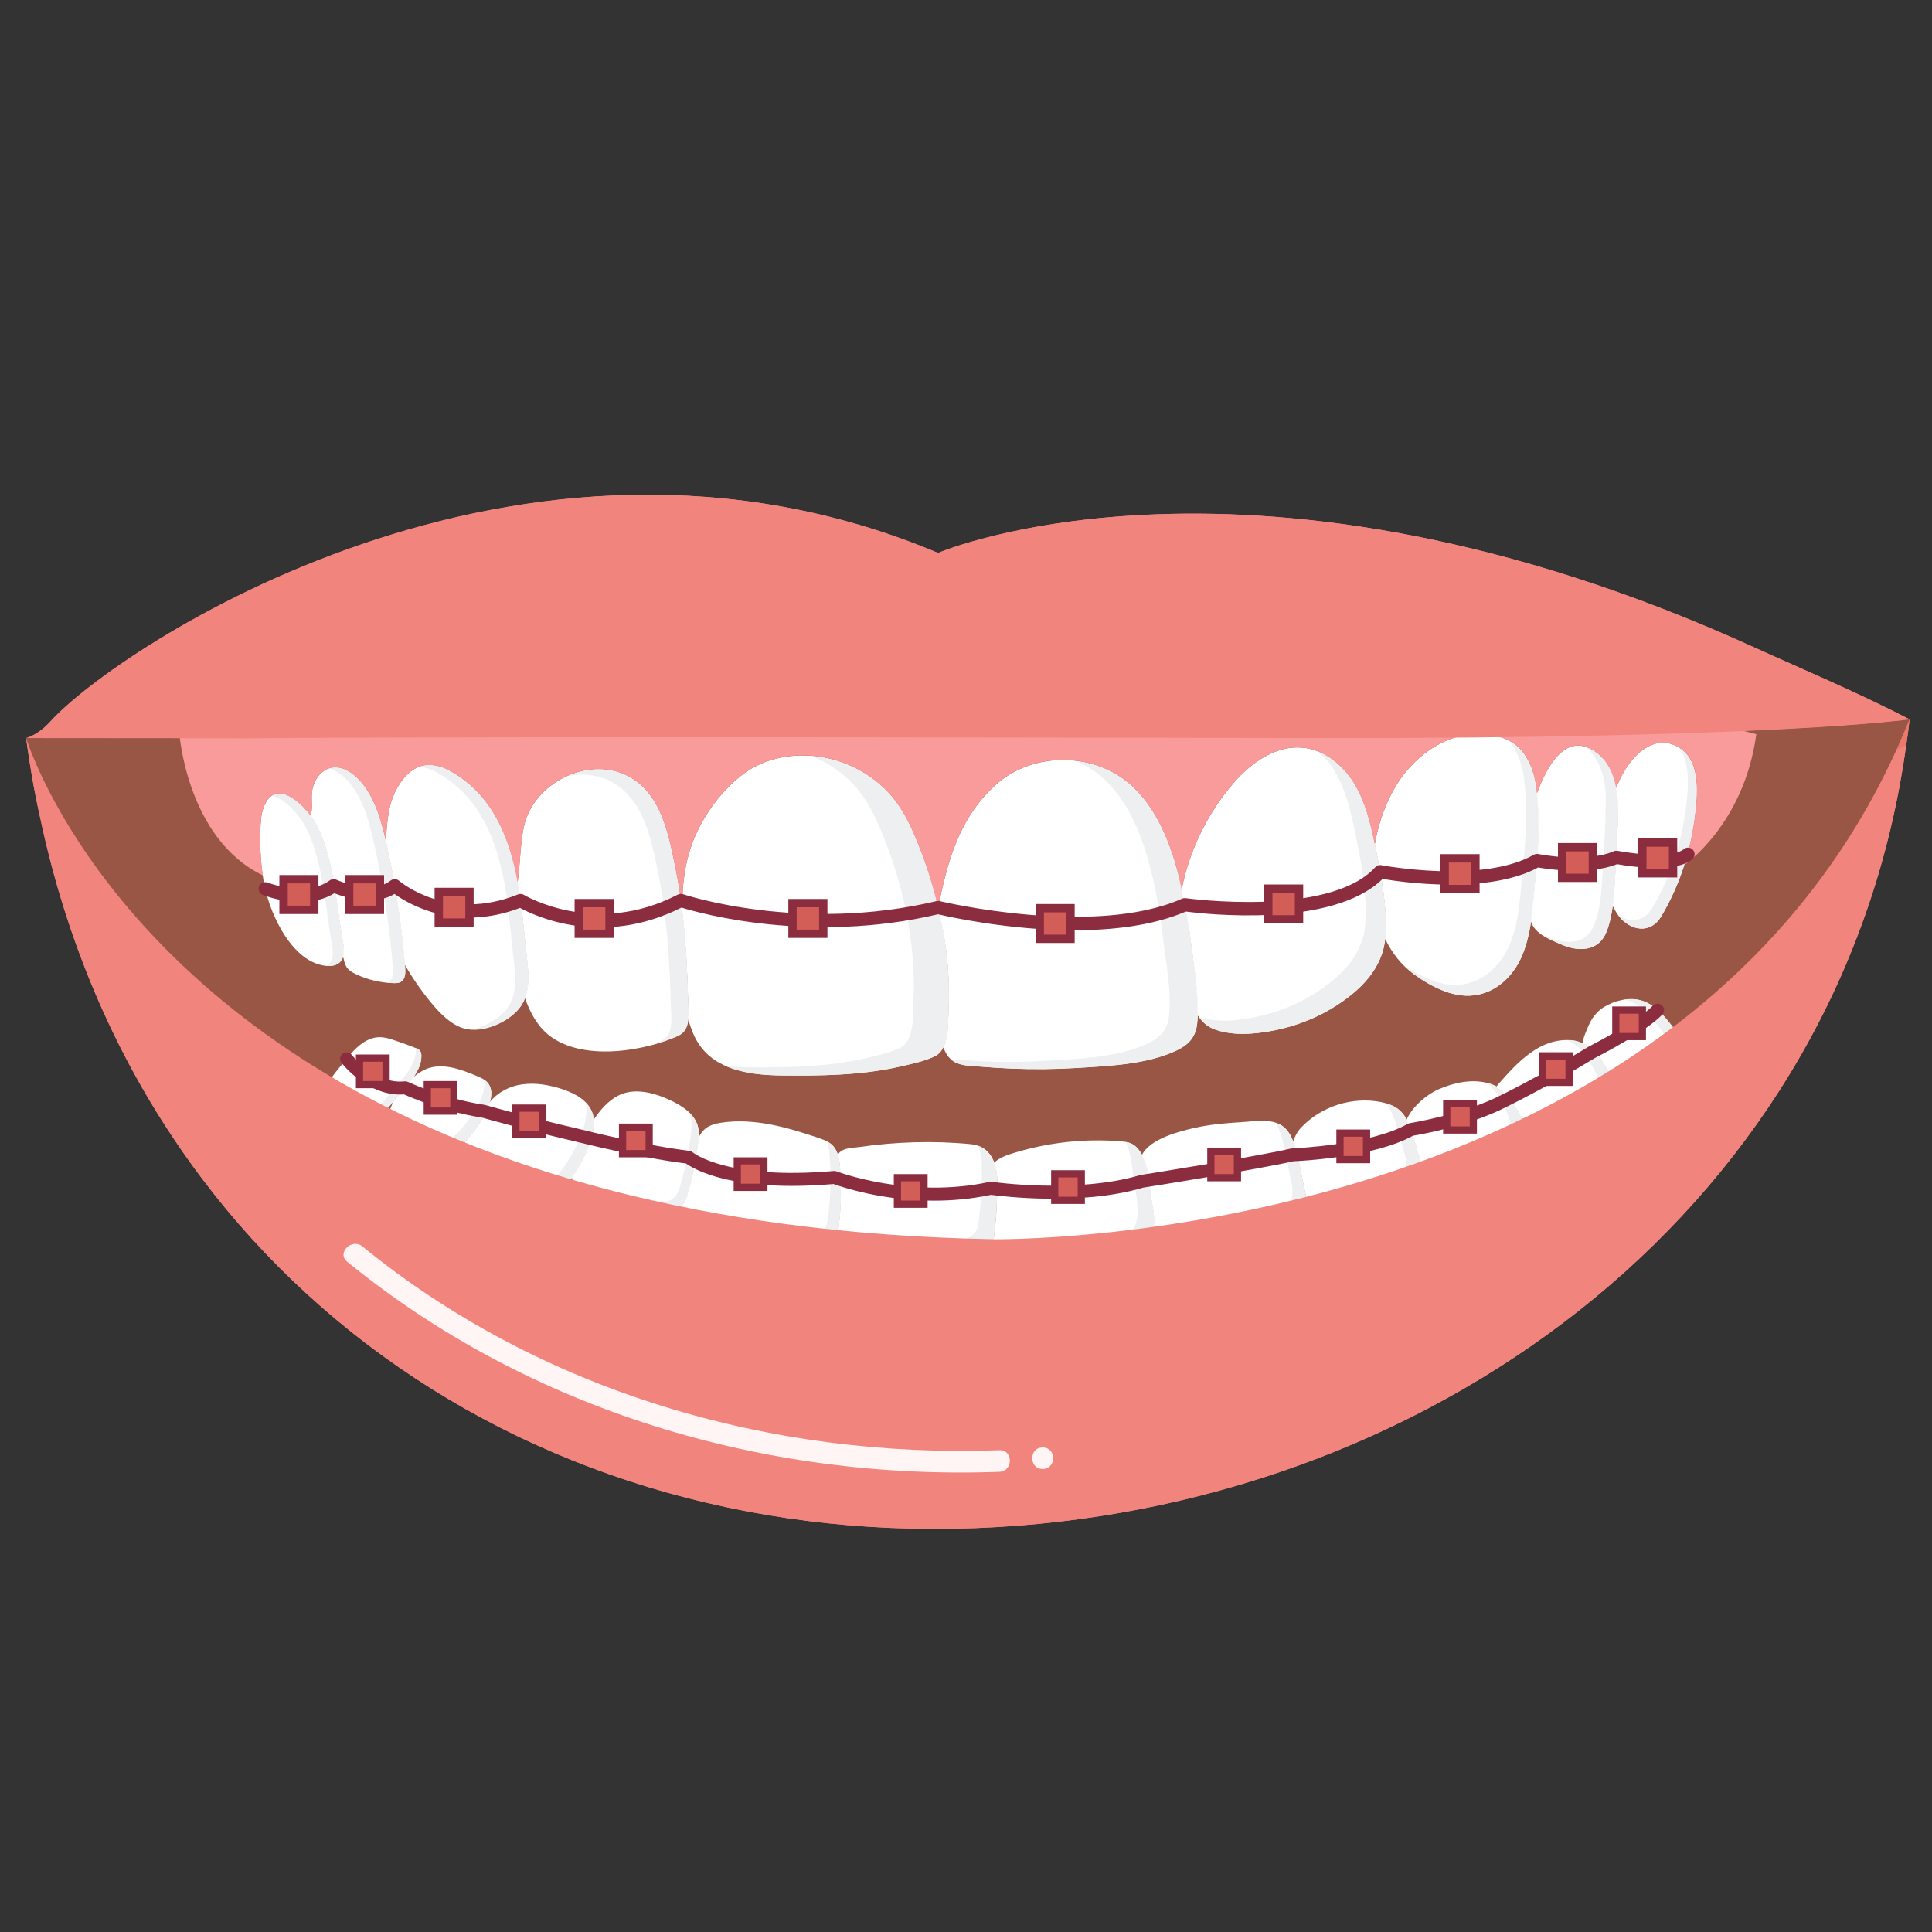 <svg xmlns="http://www.w3.org/2000/svg" xmlns:xlink="http://www.w3.org/1999/xlink" width="200" zoomAndPan="magnify" viewBox="0 0 150 150" height="200" preserveAspectRatio="xMidYMid meet" version="1.0"><rect x="0" y="0" width="150" height="150" fill="#333333" stroke="none"/><defs><clipPath id="b05df0ad19"><path d="M 2.02 55 L 148.27 55 L 148.27 98 L 2.02 98 Z M 2.02 55 " clip-rule="nonzero"/></clipPath><clipPath id="9b5df9e867"><path d="M 2.02 38 L 148.27 38 L 148.27 119 L 2.02 119 Z M 2.02 38 " clip-rule="nonzero"/></clipPath><clipPath id="ee9dcca508"><path d="M 147 55 L 148.27 55 L 148.27 59 L 147 59 Z M 147 55 " clip-rule="nonzero"/></clipPath><clipPath id="863376042c"><path d="M 2.02 55 L 148.27 55 L 148.27 98 L 2.02 98 Z M 2.02 55 " clip-rule="nonzero"/></clipPath><clipPath id="a45fbf4660"><path d="M 2.02 38 L 148.27 38 L 148.27 119 L 2.02 119 Z M 2.02 38 " clip-rule="nonzero"/></clipPath><clipPath id="ec33d3c9cd"><path d="M 147 55 L 148.27 55 L 148.27 59 L 147 59 Z M 147 55 " clip-rule="nonzero"/></clipPath></defs><g clip-path="url(#b05df0ad19)"><path fill="#995644" d="M 101.891 57.312 C 101.891 57.312 36.539 57.145 19.094 57.332 C 19.094 57.332 10.793 57.312 2.023 57.312 C 2.023 57.312 13.586 95.875 77.371 97.082 C 77.371 97.082 131.75 97.027 148.266 55.852 C 148.254 55.855 138.082 57.367 101.891 57.312 Z M 101.891 57.312 " fill-opacity="1" fill-rule="nonzero"/></g><path fill="#ffffff" d="M 24.629 64.145 C 25.977 66.906 26.082 70.148 26.621 73.121 C 26.719 73.668 26.789 74.316 26.391 74.707 C 26.102 74.988 25.652 75.035 25.25 74.98 C 23.133 74.711 21.738 72.316 21.047 70.504 C 20.324 68.602 20.156 66.496 20.215 64.512 C 20.23 63.914 20.25 63.305 20.449 62.738 C 21.383 60.082 23.945 62.738 24.629 64.145 Z M 24.629 64.145 " fill-opacity="1" fill-rule="nonzero"/><path fill="#edeff1" d="M 26.621 73.121 C 26.082 70.148 25.98 66.906 24.629 64.145 C 24.07 62.992 22.25 61.008 21.098 61.781 C 22.148 62.004 23.336 63.395 23.773 64.285 C 25.121 67.047 25.227 70.289 25.762 73.262 C 25.863 73.809 25.93 74.457 25.535 74.844 C 25.461 74.914 25.359 74.934 25.27 74.98 C 25.664 75.027 26.105 74.98 26.391 74.703 C 26.789 74.316 26.719 73.668 26.621 73.121 Z M 26.621 73.121 " fill-opacity="1" fill-rule="nonzero"/><path fill="#ffffff" d="M 31.457 75.117 C 31.191 71.84 30.695 68.578 29.969 65.371 C 29.582 63.656 29.094 61.879 27.906 60.578 C 27.324 59.938 26.461 59.41 25.625 59.633 C 24.91 59.82 24.422 60.516 24.262 61.238 C 24.137 61.793 24.25 62.336 24.199 62.891 C 24.188 63.043 24.148 63.184 24.109 63.324 C 24.324 63.613 24.504 63.898 24.625 64.145 C 25.973 66.906 26.078 70.148 26.617 73.117 C 26.684 73.492 26.723 73.898 26.629 74.25 C 26.645 74.316 26.664 74.383 26.68 74.445 C 26.73 74.668 26.785 74.895 26.91 75.086 C 27.078 75.344 27.359 75.5 27.637 75.637 C 28.543 76.066 29.535 76.301 30.535 76.328 C 30.742 76.336 30.961 76.328 31.137 76.219 C 31.48 76 31.488 75.516 31.457 75.117 Z M 31.457 75.117 " fill-opacity="1" fill-rule="nonzero"/><path fill="#edeff1" d="M 31.457 75.117 C 31.191 71.84 30.695 68.578 29.969 65.371 C 29.582 63.656 29.094 61.879 27.906 60.578 C 27.324 59.938 26.461 59.41 25.625 59.633 C 25.594 59.641 25.57 59.664 25.543 59.668 C 26.074 59.812 26.578 60.16 26.957 60.578 C 28.141 61.879 28.629 63.652 29.02 65.371 C 29.742 68.578 30.238 71.84 30.504 75.117 C 30.539 75.52 30.527 76.004 30.184 76.219 C 30.145 76.246 30.094 76.25 30.047 76.266 C 30.211 76.281 30.371 76.324 30.535 76.328 C 30.742 76.336 30.961 76.328 31.137 76.219 C 31.48 76 31.488 75.516 31.457 75.117 Z M 31.457 75.117 " fill-opacity="1" fill-rule="nonzero"/><path fill="#ffffff" d="M 40.816 73.594 C 40.727 72.73 40.641 71.867 40.551 71 C 40.105 66.727 38.973 61.957 34.785 59.777 C 34.094 59.418 33.262 59.262 32.527 59.535 C 31.898 59.77 31.414 60.285 31.043 60.844 C 30.109 62.234 30.086 63.695 29.941 65.266 C 29.949 65.301 29.961 65.336 29.969 65.371 C 30.676 68.508 31.16 71.695 31.43 74.898 C 32.027 75.945 32.727 76.945 33.48 77.859 C 34.117 78.633 35.012 79.562 36.004 79.844 C 37.457 80.258 39.398 79.414 40.316 78.281 C 41.367 76.984 40.973 75.109 40.816 73.594 Z M 40.816 73.594 " fill-opacity="1" fill-rule="nonzero"/><path fill="#edeff1" d="M 40.816 73.594 C 40.727 72.73 40.641 71.867 40.551 71 C 40.105 66.727 38.973 61.957 34.785 59.777 C 34.094 59.418 33.262 59.262 32.527 59.535 C 32.953 59.57 33.379 59.695 33.762 59.895 C 37.949 62.078 39.082 66.844 39.523 71.117 C 39.613 71.984 39.703 72.848 39.793 73.711 C 39.949 75.227 40.34 77.102 39.297 78.395 C 38.723 79.102 37.758 79.648 36.758 79.898 C 38.074 79.926 39.551 79.227 40.32 78.277 C 41.367 76.984 40.973 75.109 40.816 73.594 Z M 40.816 73.594 " fill-opacity="1" fill-rule="nonzero"/><path fill="#ffffff" d="M 53.422 77.77 C 53.324 74.324 53.152 70.918 52.461 67.527 C 51.926 64.891 51.371 61.582 48.695 60.23 C 45.621 58.68 41.414 60.809 40.684 64.145 C 40.578 64.613 40.516 65.09 40.465 65.57 C 40.387 66.301 40.352 67.039 40.27 67.77 C 40.242 68.02 40.219 68.27 40.188 68.523 C 40.34 69.355 40.465 70.191 40.551 71.008 C 40.641 71.871 40.727 72.738 40.816 73.602 C 40.945 74.828 41.215 76.289 40.758 77.488 C 41.027 78.258 41.379 78.984 41.871 79.621 C 44.133 82.547 49.539 81.766 52.445 80.516 C 52.672 80.414 52.91 80.305 53.078 80.117 C 53.594 79.527 53.441 78.484 53.422 77.77 Z M 53.422 77.77 " fill-opacity="1" fill-rule="nonzero"/><path fill="#edeff1" d="M 53.422 77.77 C 53.324 74.324 53.152 70.918 52.461 67.527 C 51.926 64.891 51.371 61.582 48.695 60.23 C 47.242 59.5 45.551 59.609 44.078 60.254 C 45.184 60.043 46.332 60.125 47.359 60.641 C 50.035 61.992 50.59 65.297 51.129 67.934 C 51.816 71.328 51.992 74.738 52.09 78.18 C 52.109 78.895 52.258 79.934 51.738 80.52 C 51.574 80.707 51.34 80.816 51.109 80.918 C 50.906 81.004 50.672 81.082 50.445 81.16 C 51.176 80.973 51.863 80.754 52.441 80.508 C 52.672 80.406 52.906 80.297 53.074 80.109 C 53.594 79.527 53.441 78.484 53.422 77.77 Z M 53.422 77.77 " fill-opacity="1" fill-rule="nonzero"/><path fill="#ffffff" d="M 73.453 73.809 C 73.086 70.836 72.281 67.918 71.129 65.156 C 70.715 64.16 70.242 63.176 69.605 62.305 C 67.59 59.531 63.867 58.117 60.516 58.844 C 59.828 58.992 59.16 59.227 58.543 59.562 C 57.867 59.926 57.266 60.414 56.715 60.945 C 55.668 61.961 54.812 63.168 54.172 64.48 C 53.188 66.512 52.98 68.477 52.949 70.598 C 53.242 72.977 53.359 75.363 53.426 77.77 C 53.438 78.168 53.477 78.664 53.43 79.129 C 53.574 79.621 53.738 80.098 53.953 80.535 C 54.031 80.691 54.117 80.844 54.211 80.988 C 55.566 83.121 58.312 83.465 60.633 83.492 C 63.664 83.531 66.832 83.488 69.793 82.82 C 70.699 82.617 71.711 82.41 72.555 82.012 C 73.742 81.457 73.586 79.41 73.637 78.309 C 73.707 76.809 73.637 75.301 73.453 73.809 Z M 73.453 73.809 " fill-opacity="1" fill-rule="nonzero"/><path fill="#edeff1" d="M 73.453 73.809 C 73.086 70.836 72.281 67.918 71.129 65.156 C 70.715 64.16 70.242 63.176 69.605 62.305 C 68.078 60.203 65.57 58.887 62.984 58.688 C 64.531 59.305 65.91 60.324 66.891 61.668 C 67.527 62.539 67.996 63.523 68.414 64.52 C 69.566 67.277 70.375 70.199 70.738 73.172 C 70.922 74.664 70.992 76.172 70.922 77.676 C 70.871 78.773 71.027 80.82 69.84 81.379 C 68.996 81.773 67.98 81.98 67.078 82.188 C 64.117 82.852 60.949 82.898 57.918 82.859 C 57.422 82.852 56.906 82.828 56.391 82.781 C 57.699 83.344 59.238 83.484 60.637 83.5 C 63.664 83.535 66.836 83.492 69.797 82.828 C 70.703 82.621 71.715 82.418 72.559 82.02 C 73.746 81.461 73.59 79.414 73.641 78.316 C 73.707 76.809 73.637 75.301 73.453 73.809 Z M 73.453 73.809 " fill-opacity="1" fill-rule="nonzero"/><path fill="#ffffff" d="M 92.492 73.418 C 92.242 71.363 91.895 69.316 91.332 67.324 C 90.566 64.609 89.227 61.684 86.734 60.164 C 83.805 58.379 79.789 58.656 77.258 60.98 C 74.41 63.598 73.574 66.898 72.832 70.457 C 73.094 71.562 73.312 72.68 73.457 73.805 C 73.641 75.297 73.711 76.805 73.641 78.309 C 73.602 79.117 73.672 80.445 73.238 81.309 C 73.406 81.754 73.641 82.16 74.039 82.402 C 74.637 82.77 75.43 82.75 76.102 82.805 C 76.922 82.875 77.746 82.926 78.57 82.961 C 80.215 83.027 81.867 83.016 83.512 82.918 C 86.047 82.758 89.02 82.652 91.336 81.559 C 92.266 81.125 92.828 80.535 92.945 79.48 C 93.164 77.547 92.727 75.352 92.492 73.418 Z M 92.492 73.418 " fill-opacity="1" fill-rule="nonzero"/><path fill="#edeff1" d="M 92.492 73.418 C 92.242 71.363 91.895 69.316 91.332 67.324 C 90.566 64.609 89.227 61.684 86.734 60.164 C 85.754 59.566 84.645 59.219 83.516 59.086 C 83.871 59.234 84.215 59.402 84.543 59.602 C 87.035 61.121 88.371 64.043 89.141 66.758 C 89.707 68.754 90.055 70.801 90.301 72.855 C 90.535 74.789 90.973 76.98 90.754 78.918 C 90.637 79.973 90.07 80.562 89.145 81 C 86.828 82.094 83.855 82.203 81.32 82.355 C 79.676 82.457 78.027 82.469 76.379 82.402 C 75.555 82.367 74.73 82.312 73.914 82.246 C 73.898 82.246 73.883 82.242 73.867 82.242 C 73.93 82.297 73.969 82.367 74.039 82.41 C 74.637 82.777 75.43 82.758 76.102 82.812 C 76.922 82.883 77.746 82.934 78.57 82.969 C 80.215 83.035 81.867 83.023 83.512 82.922 C 86.047 82.766 89.02 82.66 91.336 81.566 C 92.266 81.133 92.828 80.543 92.945 79.484 C 93.164 77.547 92.727 75.352 92.492 73.418 Z M 92.492 73.418 " fill-opacity="1" fill-rule="nonzero"/><path fill="#ffffff" d="M 106.727 65.512 C 106.391 63.883 105.996 62.234 105.129 60.82 C 104.262 59.402 102.84 58.227 101.18 58.055 C 99.121 57.84 97.25 59.152 95.93 60.613 C 95.875 60.672 95.828 60.73 95.777 60.789 C 93.77 63.102 92.344 66.02 91.738 69.07 C 92.055 70.508 92.316 71.957 92.492 73.414 C 92.699 75.129 93.043 77.039 92.969 78.805 C 93.301 79.316 93.719 79.723 94.379 79.945 C 95.277 80.25 96.254 80.312 97.199 80.238 C 99.449 80.062 101.688 79.363 103.598 78.168 C 105.594 76.918 107.402 75.191 107.562 72.703 C 107.711 70.328 107.207 67.836 106.727 65.512 Z M 106.727 65.512 " fill-opacity="1" fill-rule="nonzero"/><path fill="#edeff1" d="M 106.727 65.512 C 106.391 63.883 105.996 62.234 105.129 60.82 C 104.473 59.746 103.5 58.816 102.348 58.352 C 102.82 58.777 103.25 59.258 103.578 59.797 C 104.445 61.215 104.844 62.867 105.18 64.492 C 105.66 66.809 106.164 69.305 106.008 71.684 C 105.852 74.172 104.043 75.898 102.047 77.148 C 100.133 78.352 97.895 79.043 95.645 79.223 C 94.801 79.289 93.941 79.215 93.121 78.988 C 93.43 79.406 93.805 79.754 94.375 79.949 C 95.273 80.254 96.25 80.316 97.195 80.242 C 99.445 80.066 101.684 79.367 103.598 78.172 C 105.594 76.922 107.398 75.191 107.559 72.707 C 107.711 70.328 107.207 67.836 106.727 65.512 Z M 106.727 65.512 " fill-opacity="1" fill-rule="nonzero"/><path fill="#ffffff" d="M 119.293 61.242 C 119.062 59.438 118.285 57.707 116.461 57.227 C 113.527 56.461 110.949 57.758 109.152 59.922 C 107.961 61.363 107.117 63.391 106.738 65.551 C 107.215 67.859 107.711 70.34 107.562 72.707 C 107.559 72.766 107.539 72.82 107.535 72.883 C 108.066 73.98 108.805 74.945 109.805 75.66 C 111.234 76.676 113.012 77.598 114.785 77.219 C 116.383 76.883 117.613 75.609 118.223 74.074 C 118.988 72.164 119.008 70.07 119.219 68.047 C 119.453 65.789 119.578 63.5 119.293 61.242 Z M 119.293 61.242 " fill-opacity="1" fill-rule="nonzero"/><path fill="#edeff1" d="M 119.293 61.242 C 119.102 59.734 118.484 58.324 117.242 57.609 C 117.836 58.375 118.188 59.359 118.32 60.402 C 118.605 62.66 118.484 64.949 118.246 67.207 C 118.035 69.23 118.016 71.328 117.254 73.238 C 116.637 74.773 115.41 76.043 113.816 76.383 C 112.152 76.738 110.496 75.945 109.117 75.004 C 109.344 75.223 109.543 75.473 109.809 75.66 C 111.238 76.676 113.016 77.598 114.789 77.219 C 116.387 76.883 117.617 75.609 118.227 74.074 C 118.992 72.164 119.012 70.07 119.223 68.047 C 119.453 65.789 119.578 63.5 119.293 61.242 Z M 119.293 61.242 " fill-opacity="1" fill-rule="nonzero"/><path fill="#ffffff" d="M 123.977 58.453 C 123.465 58.066 122.988 57.898 122.551 57.887 C 121.004 57.859 119.957 59.898 119.32 61.598 C 119.547 63.742 119.441 65.91 119.215 68.047 C 119.094 69.199 119.02 70.371 118.852 71.52 C 119.145 72.512 120.387 72.977 121.258 73.348 C 122.598 73.922 124.148 73.867 124.738 72.324 C 125.285 70.902 125.305 69.359 125.41 67.859 C 125.523 66.191 125.598 64.52 125.629 62.844 C 125.652 61.266 125.316 59.457 123.977 58.453 Z M 123.977 58.453 " fill-opacity="1" fill-rule="nonzero"/><path fill="#edeff1" d="M 123.977 58.453 C 123.68 58.227 123.395 58.094 123.121 58.004 C 124.363 59.027 124.699 60.762 124.672 62.289 C 124.645 63.961 124.57 65.633 124.453 67.301 C 124.355 68.805 124.332 70.344 123.785 71.77 C 123.199 73.309 121.645 73.363 120.305 72.789 C 120.098 72.703 119.871 72.609 119.641 72.508 C 120.141 72.867 120.75 73.129 121.258 73.344 C 122.598 73.918 124.148 73.863 124.738 72.32 C 125.285 70.898 125.305 69.355 125.41 67.855 C 125.523 66.188 125.598 64.516 125.629 62.844 C 125.652 61.266 125.316 59.457 123.977 58.453 Z M 123.977 58.453 " fill-opacity="1" fill-rule="nonzero"/><path fill="#ffffff" d="M 130.109 57.902 C 128.824 57.289 127.66 57.945 126.809 58.91 C 126.367 59.406 126.012 59.98 125.766 60.512 C 125.66 60.73 125.57 60.961 125.473 61.188 C 125.574 61.738 125.633 62.305 125.625 62.844 C 125.594 64.516 125.52 66.188 125.406 67.855 C 125.348 68.68 125.312 69.516 125.203 70.336 C 125.355 70.605 125.492 70.879 125.68 71.121 C 126.586 72.281 128.137 72.547 128.969 71.16 C 130.438 68.703 131.285 65.98 131.617 63.148 C 131.828 61.391 132.027 58.816 130.109 57.902 Z M 130.109 57.902 " fill-opacity="1" fill-rule="nonzero"/><path fill="#edeff1" d="M 130.398 58.094 C 131.227 59.285 131.086 61.125 130.926 62.484 C 130.594 65.316 129.742 68.039 128.277 70.496 C 127.625 71.586 126.539 71.648 125.656 71.07 C 125.668 71.086 125.68 71.105 125.688 71.117 C 126.594 72.277 128.145 72.543 128.973 71.156 C 130.441 68.699 131.293 65.977 131.621 63.145 C 131.816 61.492 131.98 59.129 130.398 58.094 Z M 130.398 58.094 " fill-opacity="1" fill-rule="nonzero"/><path fill="#ffffff" d="M 26.914 82.207 C 27.574 81.375 28.426 80.527 29.484 80.527 C 29.863 80.527 30.23 80.637 30.594 80.758 C 31.16 80.941 31.719 81.148 32.27 81.367 C 32.395 81.418 32.527 81.477 32.613 81.582 C 32.699 81.695 32.715 81.848 32.715 81.988 C 32.715 82.93 32.07 83.734 31.457 84.453 C 30.961 85.035 30.469 85.613 29.973 86.191 C 29.785 86.41 29.582 86.641 29.312 86.73 C 29.027 86.824 28.723 86.754 28.438 86.672 C 27.73 86.473 25.492 85.887 25.164 85.16 C 24.863 84.492 26.469 82.77 26.914 82.207 Z M 26.914 82.207 " fill-opacity="1" fill-rule="nonzero"/><path fill="#edeff1" d="M 32.613 81.582 C 32.527 81.477 32.395 81.418 32.27 81.367 C 32.254 81.367 32.246 81.363 32.23 81.355 C 32.25 81.426 32.285 81.488 32.285 81.559 C 32.285 82.5 31.641 83.305 31.023 84.027 C 30.531 84.605 30.039 85.184 29.543 85.762 C 29.355 85.98 29.152 86.211 28.883 86.301 C 28.598 86.395 28.293 86.324 28.008 86.246 C 27.445 86.086 25.934 85.68 25.164 85.16 C 25.492 85.891 27.73 86.477 28.438 86.676 C 28.723 86.758 29.027 86.828 29.312 86.734 C 29.586 86.645 29.785 86.41 29.973 86.195 C 30.469 85.613 30.961 85.035 31.457 84.457 C 32.066 83.742 32.711 82.938 32.715 81.992 C 32.715 81.844 32.699 81.695 32.613 81.582 Z M 32.613 81.582 " fill-opacity="1" fill-rule="nonzero"/><path fill="#ffffff" d="M 37.812 84.008 C 37.613 83.797 37.336 83.676 37.07 83.562 C 35.812 83.031 34.402 82.496 33.129 82.98 C 32.789 83.109 32.441 83.344 32.102 83.621 C 31.902 83.91 31.684 84.191 31.457 84.453 C 31.16 84.801 30.863 85.152 30.566 85.5 C 30.398 85.816 30.266 86.133 30.207 86.434 C 29.863 88.152 32.105 88.586 33.309 89.059 C 33.871 89.281 34.488 89.5 35.074 89.34 C 35.535 89.215 35.898 88.871 36.219 88.516 C 36.836 87.832 37.359 87.066 37.77 86.242 C 38.129 85.531 38.367 84.582 37.812 84.008 Z M 37.812 84.008 " fill-opacity="1" fill-rule="nonzero"/><path fill="#edeff1" d="M 37.812 84.008 C 37.742 83.934 37.656 83.883 37.57 83.824 C 37.691 84.359 37.508 84.996 37.25 85.512 C 36.836 86.336 36.312 87.102 35.695 87.785 C 35.379 88.141 35.012 88.484 34.555 88.609 C 33.969 88.77 33.352 88.551 32.785 88.328 C 32.059 88.043 30.953 87.766 30.27 87.215 C 30.641 88.293 32.32 88.672 33.309 89.059 C 33.875 89.281 34.492 89.5 35.078 89.34 C 35.539 89.215 35.902 88.871 36.219 88.516 C 36.84 87.832 37.363 87.066 37.773 86.242 C 38.129 85.531 38.367 84.582 37.812 84.008 Z M 37.812 84.008 " fill-opacity="1" fill-rule="nonzero"/><path fill="#ffffff" d="M 46.027 86.512 C 45.746 85.488 44.68 84.902 43.668 84.566 C 42.672 84.238 41.609 84.047 40.574 84.184 C 39.582 84.309 38.66 84.793 38.031 85.559 C 37.965 85.797 37.879 86.031 37.773 86.246 C 37.359 87.07 36.836 87.836 36.219 88.52 C 36.184 88.559 36.141 88.594 36.102 88.633 C 36.035 88.922 36.027 89.207 36.121 89.484 C 36.379 90.242 37.262 90.559 38.035 90.77 C 39.77 91.254 41.504 91.734 43.238 92.215 C 43.387 92.254 43.551 92.301 43.699 92.25 C 43.84 92.199 43.941 92.074 44.027 91.957 C 44.953 90.73 45.738 89.355 46.023 87.844 C 46.105 87.398 46.145 86.941 46.027 86.512 Z M 46.027 86.512 " fill-opacity="1" fill-rule="nonzero"/><path fill="#edeff1" d="M 46.027 86.512 C 45.93 86.156 45.715 85.867 45.461 85.609 C 45.574 86.035 45.539 86.484 45.457 86.918 C 45.168 88.43 44.387 89.805 43.461 91.031 C 43.367 91.152 43.27 91.277 43.129 91.324 C 42.98 91.375 42.82 91.336 42.668 91.289 C 40.934 90.809 39.203 90.324 37.469 89.848 C 36.98 89.711 36.469 89.52 36.074 89.223 C 36.086 89.309 36.09 89.395 36.117 89.477 C 36.375 90.234 37.258 90.551 38.031 90.766 C 39.766 91.246 41.5 91.73 43.234 92.207 C 43.387 92.25 43.547 92.293 43.695 92.242 C 43.836 92.191 43.938 92.066 44.023 91.949 C 44.953 90.723 45.734 89.348 46.02 87.836 C 46.105 87.398 46.145 86.941 46.027 86.512 Z M 46.027 86.512 " fill-opacity="1" fill-rule="nonzero"/><path fill="#ffffff" d="M 54.203 87.539 C 53.98 86.523 53 85.871 52.059 85.43 C 50.773 84.828 49.223 84.414 47.969 85.078 C 47.195 85.488 46.586 86.184 46.078 86.961 C 46.094 87.254 46.078 87.547 46.023 87.836 C 45.777 89.137 45.156 90.324 44.398 91.418 C 44.434 91.613 44.496 91.801 44.613 91.969 C 44.902 92.375 45.41 92.562 45.887 92.715 C 47.691 93.277 49.566 93.59 51.43 93.898 C 51.879 93.973 52.371 94.035 52.75 93.789 C 53.105 93.562 53.258 93.125 53.375 92.723 C 53.754 91.422 54.027 90.094 54.199 88.75 C 54.246 88.348 54.289 87.938 54.203 87.539 Z M 54.203 87.539 " fill-opacity="1" fill-rule="nonzero"/><path fill="#edeff1" d="M 54.203 87.539 C 54.094 87.027 53.789 86.613 53.398 86.27 C 53.508 86.449 53.602 86.641 53.648 86.852 C 53.734 87.246 53.691 87.66 53.641 88.062 C 53.469 89.402 53.195 90.734 52.816 92.035 C 52.699 92.441 52.551 92.875 52.191 93.102 C 51.812 93.348 51.32 93.285 50.871 93.211 C 49.008 92.902 47.133 92.59 45.328 92.027 C 45.031 91.934 44.742 91.805 44.488 91.641 C 44.523 91.75 44.543 91.867 44.613 91.969 C 44.902 92.375 45.41 92.562 45.887 92.715 C 47.691 93.277 49.566 93.59 51.43 93.898 C 51.879 93.973 52.371 94.035 52.75 93.789 C 53.105 93.562 53.258 93.125 53.375 92.723 C 53.754 91.422 54.027 90.094 54.199 88.75 C 54.246 88.348 54.289 87.938 54.203 87.539 Z M 54.203 87.539 " fill-opacity="1" fill-rule="nonzero"/><path fill="#ffffff" d="M 65.211 90.625 C 65.164 90.02 65.07 89.371 64.648 88.934 C 64.348 88.625 63.926 88.477 63.52 88.34 C 61.121 87.523 58.594 86.805 56.09 87.152 C 55.633 87.215 55.16 87.324 54.793 87.602 C 54.547 87.793 54.371 88.047 54.234 88.328 C 54.223 88.469 54.211 88.609 54.195 88.746 C 54.023 90.086 53.75 91.418 53.371 92.719 C 53.254 93.125 53.105 93.559 52.746 93.785 C 52.746 93.789 52.742 93.785 52.738 93.789 C 52.73 93.922 52.746 94.043 52.816 94.141 C 53.031 94.422 53.828 94.562 54.152 94.68 C 55.172 95.043 56.203 95.379 57.242 95.672 C 59.289 96.234 61.383 96.637 63.504 96.762 C 63.953 96.789 64.465 96.777 64.77 96.449 C 64.969 96.227 65.023 95.914 65.062 95.621 C 65.297 93.969 65.344 92.289 65.211 90.625 Z M 65.211 90.625 " fill-opacity="1" fill-rule="nonzero"/><path fill="#edeff1" d="M 65.211 90.625 C 65.164 90.02 65.07 89.371 64.648 88.934 C 64.523 88.809 64.367 88.719 64.211 88.633 C 64.32 88.957 64.387 89.309 64.41 89.656 C 64.543 91.32 64.496 93 64.266 94.656 C 64.223 94.949 64.168 95.262 63.969 95.48 C 63.664 95.812 63.156 95.824 62.703 95.797 C 60.586 95.672 58.488 95.27 56.445 94.703 C 55.402 94.418 54.371 94.082 53.352 93.715 C 53.25 93.676 53.09 93.633 52.922 93.586 C 52.863 93.652 52.824 93.738 52.746 93.789 C 52.746 93.793 52.742 93.789 52.738 93.793 C 52.73 93.926 52.746 94.047 52.816 94.145 C 53.031 94.426 53.828 94.562 54.152 94.68 C 55.172 95.047 56.203 95.383 57.242 95.672 C 59.289 96.238 61.383 96.637 63.504 96.766 C 63.953 96.793 64.465 96.781 64.77 96.449 C 64.969 96.23 65.023 95.918 65.062 95.621 C 65.297 93.969 65.344 92.289 65.211 90.625 Z M 65.211 90.625 " fill-opacity="1" fill-rule="nonzero"/><path fill="#ffffff" d="M 75.562 88.859 C 75.508 88.852 75.453 88.84 75.391 88.836 C 72.492 88.547 69.559 88.645 66.676 89.059 C 66.184 89.129 65.48 89.109 65.133 89.531 C 65.094 89.582 65.09 89.648 65.062 89.707 C 65.148 90 65.188 90.32 65.211 90.629 C 65.344 92.293 65.297 93.973 65.062 95.625 C 65.023 95.922 64.965 96.234 64.77 96.453 C 64.695 96.539 64.578 96.551 64.484 96.598 C 64.484 96.637 64.477 96.676 64.492 96.707 C 64.719 97.25 66.266 97.035 66.703 97.047 C 68.621 97.098 70.543 97.195 72.465 97.273 C 73.508 97.316 74.543 97.598 75.594 97.461 C 76.34 97.367 77.039 97.027 77.137 96.219 C 77.336 94.633 77.449 92.984 77.402 91.387 C 77.367 90.223 76.84 89.047 75.562 88.859 Z M 75.562 88.859 " fill-opacity="1" fill-rule="nonzero"/><path fill="#edeff1" d="M 75.945 89 C 76.102 89.383 76.211 89.797 76.223 90.227 C 76.27 91.824 76.156 93.469 75.957 95.059 C 75.859 95.863 75.16 96.207 74.414 96.301 C 73.363 96.43 72.324 96.152 71.285 96.109 C 69.367 96.027 67.445 95.934 65.523 95.883 C 65.414 95.883 65.227 95.895 65.008 95.906 C 64.965 96.105 64.902 96.305 64.766 96.453 C 64.691 96.539 64.578 96.551 64.48 96.598 C 64.484 96.637 64.473 96.676 64.488 96.707 C 64.715 97.25 66.266 97.035 66.699 97.047 C 68.621 97.098 70.539 97.195 72.461 97.273 C 73.504 97.316 74.539 97.598 75.59 97.461 C 76.336 97.367 77.035 97.027 77.137 96.219 C 77.332 94.633 77.449 92.984 77.402 91.387 C 77.375 90.355 76.922 89.359 75.945 89 Z M 75.945 89 " fill-opacity="1" fill-rule="nonzero"/><path fill="#ffffff" d="M 89.289 92.422 C 89.172 91.43 89.121 90.383 88.582 89.508 C 88.395 89.211 88.152 88.938 87.84 88.789 C 87.574 88.664 87.277 88.633 86.988 88.609 C 84.223 88.387 81.41 88.691 78.758 89.5 C 78.23 89.66 77.66 89.852 77.234 90.223 C 77.211 90.242 77.207 90.27 77.184 90.289 C 77.309 90.637 77.398 91.004 77.41 91.387 C 77.457 92.984 77.344 94.633 77.145 96.219 C 77.102 96.578 76.922 96.832 76.691 97.027 C 76.703 97.059 76.707 97.098 76.723 97.129 C 76.918 97.535 77.336 97.797 77.777 97.914 C 79.895 98.48 82.453 98.055 84.594 97.816 C 85.941 97.664 87.562 97.625 88.777 96.969 C 90.223 96.207 89.441 93.738 89.289 92.422 Z M 89.289 92.422 " fill-opacity="1" fill-rule="nonzero"/><path fill="#edeff1" d="M 89.289 92.422 C 89.172 91.43 89.121 90.383 88.582 89.508 C 88.395 89.211 88.152 88.938 87.84 88.789 C 87.695 88.719 87.543 88.684 87.387 88.656 C 87.805 89.477 87.875 90.418 87.98 91.32 C 88.133 92.633 88.91 95.102 87.461 95.871 C 86.246 96.527 84.625 96.562 83.277 96.715 C 81.254 96.941 78.867 97.309 76.82 96.871 C 76.773 96.922 76.738 96.984 76.684 97.027 C 76.699 97.059 76.703 97.098 76.715 97.129 C 76.91 97.535 77.328 97.797 77.77 97.914 C 79.887 98.48 82.449 98.055 84.59 97.812 C 85.938 97.664 87.555 97.625 88.773 96.969 C 90.223 96.207 89.441 93.738 89.289 92.422 Z M 89.289 92.422 " fill-opacity="1" fill-rule="nonzero"/><path fill="#ffffff" d="M 101.312 92.516 C 100.992 91.195 100.855 89.699 100.328 88.438 C 100.148 88.004 99.863 87.594 99.457 87.352 C 98.582 86.82 97.301 87.074 96.332 87.129 C 95.152 87.195 93.969 87.301 92.812 87.555 C 91.645 87.812 89.285 88.395 88.656 89.676 C 89.113 90.516 89.18 91.488 89.289 92.422 C 89.41 93.465 89.91 95.215 89.398 96.285 C 89.863 97.695 93.012 97.273 94.199 97.156 C 96.215 96.965 98.488 96.434 100.227 95.352 C 101.328 94.668 101.609 93.73 101.312 92.516 Z M 101.312 92.516 " fill-opacity="1" fill-rule="nonzero"/><path fill="#edeff1" d="M 101.312 92.516 C 100.992 91.195 100.855 89.699 100.328 88.438 C 100.148 88.004 99.863 87.594 99.457 87.352 C 99.328 87.273 99.18 87.242 99.035 87.195 C 99.113 87.324 99.199 87.445 99.258 87.586 C 99.781 88.84 99.918 90.34 100.242 91.664 C 100.539 92.875 100.254 93.812 99.152 94.496 C 97.414 95.574 95.141 96.109 93.125 96.305 C 92.305 96.379 90.559 96.594 89.402 96.258 C 89.398 96.266 89.398 96.281 89.395 96.285 C 89.859 97.695 93.012 97.273 94.195 97.156 C 96.211 96.965 98.484 96.434 100.227 95.352 C 101.328 94.668 101.609 93.73 101.312 92.516 Z M 101.312 92.516 " fill-opacity="1" fill-rule="nonzero"/><path fill="#ffffff" d="M 110.387 90.508 C 110.188 89.809 109.984 89.109 109.781 88.414 C 109.531 87.539 109.234 86.609 108.504 86.074 C 108.141 85.805 107.691 85.664 107.25 85.57 C 105.02 85.113 102.582 85.887 101.023 87.539 C 100.711 87.871 100.527 88.242 100.398 88.625 C 100.863 89.848 101.012 91.258 101.32 92.516 C 101.477 93.148 101.461 93.707 101.262 94.191 C 101.312 94.258 101.348 94.336 101.418 94.383 C 101.66 94.547 101.969 94.551 102.262 94.543 C 104.832 94.469 107.383 93.719 109.586 92.391 C 109.98 92.148 110.398 91.848 110.5 91.395 C 110.555 91.098 110.473 90.793 110.387 90.508 Z M 110.387 90.508 " fill-opacity="1" fill-rule="nonzero"/><path fill="#edeff1" d="M 110.387 90.508 C 110.188 89.809 109.984 89.109 109.781 88.414 C 109.531 87.539 109.234 86.609 108.504 86.074 C 108.246 85.883 107.941 85.77 107.629 85.68 C 108.055 86.215 108.285 86.918 108.48 87.59 C 108.68 88.289 108.883 88.988 109.082 89.684 C 109.168 89.977 109.25 90.281 109.188 90.578 C 109.086 91.027 108.672 91.332 108.273 91.57 C 106.191 92.832 103.793 93.551 101.363 93.688 C 101.336 93.859 101.324 94.039 101.262 94.195 C 101.312 94.258 101.344 94.34 101.414 94.387 C 101.656 94.551 101.965 94.555 102.258 94.547 C 104.828 94.473 107.379 93.723 109.582 92.395 C 109.977 92.152 110.395 91.852 110.496 91.398 C 110.555 91.098 110.473 90.793 110.387 90.508 Z M 110.387 90.508 " fill-opacity="1" fill-rule="nonzero"/><path fill="#ffffff" d="M 118.223 87.133 C 117.691 85.762 116.988 84.453 115.457 84.074 C 114.207 83.762 112.852 84.066 111.695 84.57 C 111.223 84.777 110.656 85.152 110.164 85.621 C 109.754 86.008 109.418 86.465 109.207 86.934 C 109.461 87.395 109.633 87.91 109.777 88.414 C 109.98 89.113 110.184 89.812 110.383 90.508 C 110.469 90.801 110.551 91.105 110.488 91.402 C 110.469 91.496 110.387 91.562 110.344 91.641 C 110.422 91.723 110.496 91.805 110.59 91.871 C 111.199 92.266 112.008 92.031 112.688 91.777 C 114.371 91.145 116.062 90.512 117.668 89.703 C 118.703 89.172 118.59 88.07 118.223 87.133 Z M 118.223 87.133 " fill-opacity="1" fill-rule="nonzero"/><path fill="#edeff1" d="M 118.223 87.133 C 117.691 85.762 116.988 84.453 115.457 84.074 C 115.434 84.066 115.41 84.07 115.387 84.062 C 116.207 84.664 116.695 85.613 117.082 86.609 C 117.449 87.551 117.555 88.652 116.523 89.172 C 114.922 89.984 113.227 90.617 111.547 91.246 C 111.184 91.383 110.789 91.504 110.402 91.539 C 110.379 91.57 110.363 91.605 110.344 91.641 C 110.422 91.719 110.496 91.805 110.59 91.867 C 111.199 92.262 112.008 92.027 112.688 91.773 C 114.371 91.145 116.062 90.508 117.668 89.699 C 118.703 89.172 118.59 88.07 118.223 87.133 Z M 118.223 87.133 " fill-opacity="1" fill-rule="nonzero"/><path fill="#ffffff" d="M 125.027 83.52 C 124.719 82.941 124.41 82.355 123.984 81.859 C 123.465 81.25 122.77 80.82 121.965 80.758 C 120.598 80.66 119.438 81.227 118.43 82.047 C 117.656 82.672 116.969 83.441 116.344 84.156 C 116.281 84.23 116.223 84.309 116.164 84.387 C 117.203 84.949 117.789 86.008 118.227 87.137 C 118.484 87.805 118.598 88.551 118.277 89.117 C 118.352 89.133 118.418 89.172 118.492 89.176 C 118.941 89.191 119.375 89.027 119.785 88.859 C 121.461 88.16 123.043 87.188 124.438 86.059 C 124.789 85.773 125.281 85.352 125.395 84.895 C 125.508 84.426 125.242 83.91 125.027 83.52 Z M 125.027 83.52 " fill-opacity="1" fill-rule="nonzero"/><path fill="#edeff1" d="M 125.027 83.52 C 124.719 82.941 124.41 82.355 123.984 81.859 C 123.465 81.25 122.77 80.82 121.965 80.758 C 121.879 80.754 121.801 80.773 121.715 80.77 C 122.141 80.965 122.527 81.254 122.84 81.621 C 123.266 82.121 123.574 82.703 123.883 83.281 C 124.09 83.676 124.363 84.188 124.25 84.652 C 124.137 85.113 123.645 85.535 123.293 85.82 C 121.898 86.949 120.312 87.918 118.637 88.617 C 118.57 88.645 118.496 88.664 118.43 88.695 C 118.398 88.84 118.352 88.98 118.277 89.113 C 118.352 89.129 118.418 89.168 118.492 89.172 C 118.941 89.188 119.375 89.023 119.785 88.855 C 121.461 88.156 123.043 87.188 124.438 86.055 C 124.789 85.773 125.281 85.348 125.395 84.891 C 125.508 84.426 125.242 83.91 125.027 83.52 Z M 125.027 83.52 " fill-opacity="1" fill-rule="nonzero"/><path fill="#ffffff" d="M 129.898 79.766 C 129.254 78.926 128.48 77.969 127.398 77.668 C 126.445 77.402 125.352 77.691 124.523 78.191 C 123.973 78.523 123.582 79.055 123.332 79.637 C 123.254 79.82 122.754 80.895 122.945 81.027 C 122.938 81.023 122.93 81.031 122.922 81.031 C 123.328 81.227 123.691 81.508 123.988 81.859 C 124.414 82.355 124.723 82.941 125.031 83.52 C 125.242 83.91 125.512 84.426 125.398 84.891 C 125.363 85.043 125.273 85.188 125.172 85.328 C 125.445 85.441 125.754 85.398 126.039 85.332 C 127.688 84.953 129.172 83.914 130.09 82.496 C 130.348 82.098 130.566 81.648 130.551 81.176 C 130.527 80.648 130.219 80.184 129.898 79.766 Z M 129.898 79.766 " fill-opacity="1" fill-rule="nonzero"/><path fill="#edeff1" d="M 129.898 79.766 C 129.254 78.926 128.48 77.969 127.398 77.668 C 126.965 77.547 126.504 77.551 126.051 77.629 C 126.145 77.645 126.238 77.645 126.328 77.668 C 127.41 77.965 128.184 78.922 128.828 79.766 C 129.148 80.18 129.457 80.648 129.477 81.172 C 129.5 81.645 129.277 82.098 129.02 82.496 C 128.148 83.84 126.758 84.828 125.207 85.25 C 125.191 85.277 125.184 85.301 125.168 85.324 C 125.438 85.438 125.75 85.395 126.035 85.328 C 127.68 84.949 129.164 83.91 130.082 82.496 C 130.344 82.098 130.562 81.648 130.543 81.172 C 130.527 80.648 130.219 80.184 129.898 79.766 Z M 129.898 79.766 " fill-opacity="1" fill-rule="nonzero"/><path fill="#f99b9b" d="M 77.41 50.543 C 77.41 50.543 16.16 46.176 13.934 57.004 C 13.934 57.004 14.531 65.133 20.395 67.957 C 20.398 67.957 20.406 67.957 20.41 67.957 C 20.234 66.809 20.176 65.645 20.211 64.512 C 20.227 63.91 20.246 63.305 20.445 62.738 C 21.215 60.547 23.09 61.973 24.113 63.324 C 24.148 63.18 24.191 63.039 24.203 62.891 C 24.254 62.332 24.145 61.789 24.266 61.234 C 24.422 60.512 24.914 59.816 25.629 59.629 C 26.465 59.406 27.328 59.934 27.91 60.574 C 29.098 61.879 29.582 63.648 29.973 65.367 C 29.965 65.332 29.957 65.297 29.945 65.262 C 30.086 63.695 30.109 62.23 31.047 60.84 C 31.418 60.281 31.902 59.762 32.531 59.531 C 33.262 59.262 34.098 59.414 34.789 59.773 C 38.176 61.539 39.555 64.996 40.191 68.516 C 40.219 68.266 40.242 68.012 40.273 67.758 C 40.355 67.027 40.395 66.289 40.469 65.559 C 40.52 65.082 40.582 64.605 40.688 64.137 C 41.418 60.797 45.625 58.676 48.699 60.223 C 51.375 61.574 51.926 64.879 52.465 67.516 C 52.672 68.539 52.82 69.562 52.949 70.586 C 52.98 68.473 53.188 66.5 54.172 64.473 C 54.809 63.16 55.664 61.953 56.715 60.938 C 57.266 60.406 57.867 59.922 58.543 59.555 C 59.16 59.219 59.832 58.988 60.516 58.84 C 63.871 58.109 67.594 59.527 69.605 62.297 C 70.242 63.172 70.715 64.152 71.129 65.148 C 71.844 66.859 72.406 68.641 72.832 70.449 C 73.574 66.891 74.41 63.59 77.258 60.973 C 79.789 58.652 83.805 58.371 86.734 60.16 C 89.227 61.676 90.562 64.598 91.332 67.316 C 91.496 67.891 91.609 68.48 91.738 69.066 C 92.344 66.016 93.77 63.098 95.777 60.785 C 95.828 60.727 95.879 60.668 95.93 60.609 C 97.25 59.145 99.121 57.832 101.18 58.051 C 102.836 58.227 104.258 59.398 105.129 60.816 C 105.996 62.234 106.391 63.883 106.727 65.508 C 106.734 65.543 106.742 65.578 106.746 65.613 C 106.746 65.59 106.738 65.57 106.734 65.547 C 107.113 63.387 107.957 61.359 109.152 59.922 C 110.945 57.754 113.523 56.457 116.457 57.223 C 118.281 57.699 119.062 59.434 119.289 61.238 C 119.305 61.355 119.305 61.477 119.32 61.598 C 119.957 59.898 121.004 57.855 122.551 57.883 C 122.984 57.891 123.461 58.062 123.977 58.449 C 124.859 59.109 125.281 60.125 125.477 61.188 C 125.574 60.961 125.664 60.73 125.77 60.512 C 126.016 59.984 126.375 59.406 126.809 58.91 C 127.664 57.945 128.828 57.289 130.113 57.902 C 132.027 58.816 131.832 61.391 131.625 63.145 C 131.465 64.516 131.18 65.855 130.762 67.156 C 130.762 67.156 130.766 67.156 130.766 67.156 C 130.766 67.156 135.402 64.039 136.359 57.004 C 136.359 57.004 94.703 45.789 77.41 50.543 Z M 77.41 50.543 " fill-opacity="1" fill-rule="nonzero"/><g clip-path="url(#9b5df9e867)"><path fill="#f2847e" d="M 147.23 58.242 C 129.609 96.996 77.129 96.215 77.129 96.215 C 30.844 95.344 12.172 75.25 5.43 64.289 C 2.879 60.137 2.027 57.309 2.027 57.309 C 2.309 59.398 2.66 61.465 3.121 63.484 C 10.734 99.434 41.727 120.648 77.41 118.562 C 111.961 116.562 143.109 93.32 147.996 57.852 C 148.102 57.195 148.191 56.523 148.258 55.848 C 147.93 56.652 147.582 57.457 147.23 58.242 Z M 136.195 50.262 C 97.148 32.477 72.832 42.93 72.832 42.93 C 40.387 29.27 8.992 50.402 3.93 56 C 2.93 57.105 2.031 57.305 2.031 57.305 C 10.797 57.305 19.09 57.324 19.09 57.324 C 36.535 57.148 101.887 57.305 101.887 57.305 C 138.09 57.367 148.258 55.848 148.258 55.848 C 144.094 53.699 140.016 52 136.195 50.262 Z M 136.195 50.262 " fill-opacity="1" fill-rule="nonzero"/></g><g clip-path="url(#ee9dcca508)"><path fill="#d24623" d="M 148.258 55.848 C 148.191 56.523 148.105 57.195 147.996 57.852 C 147.758 57.98 147.496 58.109 147.23 58.242 C 147.582 57.457 147.93 56.652 148.258 55.848 Z M 148.258 55.848 " fill-opacity="0.2" fill-rule="nonzero"/></g><path fill="#8c2c3f" d="M 72.52 93.219 C 68.484 93.219 65.352 92.16 64.715 91.926 C 56.957 92.59 53.914 90.801 53.262 90.332 C 49.777 89.906 45.012 88.703 44.965 88.695 C 40.641 87.684 37.738 86.859 37.398 86.762 C 34.527 86.332 31.965 85.234 31.367 84.969 C 28.613 85.168 26.598 82.625 26.512 82.516 C 26.34 82.297 26.383 81.98 26.602 81.812 C 26.82 81.641 27.141 81.68 27.309 81.898 C 27.324 81.922 29.145 84.195 31.402 83.957 C 31.496 83.945 31.586 83.961 31.672 84 C 31.699 84.012 34.504 85.316 37.578 85.773 C 37.602 85.773 37.621 85.777 37.645 85.785 C 37.676 85.797 40.641 86.645 45.199 87.711 C 45.258 87.727 50.086 88.941 53.516 89.348 C 53.613 89.359 53.711 89.402 53.789 89.473 C 53.812 89.492 56.453 91.641 64.734 90.914 C 64.812 90.91 64.891 90.918 64.961 90.949 C 65.016 90.969 70.668 93.105 76.824 91.762 C 76.883 91.75 76.945 91.746 77.004 91.758 C 77.066 91.766 83.605 92.695 88.508 91.238 C 88.527 91.23 88.551 91.227 88.57 91.223 C 88.66 91.211 97.598 89.789 100.23 89.172 C 100.262 89.168 100.297 89.16 100.328 89.16 C 100.391 89.156 106.379 88.918 109.293 87.258 C 109.344 87.23 109.402 87.211 109.465 87.199 C 109.504 87.191 113.684 86.535 116.684 84.953 C 116.73 84.934 119.75 83.445 123.32 81.273 C 123.332 81.266 123.344 81.258 123.355 81.25 C 123.395 81.23 127.129 79.34 128.328 78.078 C 128.52 77.879 128.84 77.871 129.043 78.059 C 129.242 78.25 129.254 78.566 129.062 78.77 C 127.773 80.121 124.156 81.977 123.828 82.141 C 120.219 84.336 117.172 85.836 117.141 85.848 C 114.219 87.391 110.367 88.07 109.707 88.176 C 106.676 89.852 101.047 90.133 100.414 90.16 C 97.746 90.777 89.445 92.102 88.758 92.207 C 83.91 93.645 77.801 92.879 76.945 92.766 C 75.414 93.09 73.914 93.219 72.52 93.219 Z M 72.52 93.219 " fill-opacity="1" fill-rule="nonzero"/><path fill="#8c2c3f" d="M 27.633 81.871 L 30.254 81.871 L 30.254 84.488 L 27.633 84.488 Z M 27.633 81.871 " fill-opacity="1" fill-rule="nonzero"/><path fill="#d35d57" d="M 28.191 82.43 L 29.695 82.43 L 29.695 83.93 L 28.191 83.93 Z M 28.191 82.43 " fill-opacity="1" fill-rule="nonzero"/><path fill="#8c2c3f" d="M 32.895 83.93 L 35.52 83.93 L 35.52 86.547 L 32.895 86.547 Z M 32.895 83.93 " fill-opacity="1" fill-rule="nonzero"/><path fill="#d35d57" d="M 33.453 84.488 L 34.957 84.488 L 34.957 85.984 L 33.453 85.984 Z M 33.453 84.488 " fill-opacity="1" fill-rule="nonzero"/><path fill="#8c2c3f" d="M 39.777 85.754 L 42.402 85.754 L 42.402 88.371 L 39.777 88.371 Z M 39.777 85.754 " fill-opacity="1" fill-rule="nonzero"/><path fill="#d35d57" d="M 40.336 86.316 L 41.84 86.316 L 41.84 87.812 L 40.336 87.812 Z M 40.336 86.316 " fill-opacity="1" fill-rule="nonzero"/><path fill="#8c2c3f" d="M 48.055 87.234 L 50.68 87.234 L 50.68 89.852 L 48.055 89.852 Z M 48.055 87.234 " fill-opacity="1" fill-rule="nonzero"/><path fill="#d35d57" d="M 48.617 87.793 L 50.121 87.793 L 50.121 89.289 L 48.617 89.289 Z M 48.617 87.793 " fill-opacity="1" fill-rule="nonzero"/><path fill="#8c2c3f" d="M 56.961 89.852 L 59.586 89.852 L 59.586 92.465 L 56.961 92.465 Z M 56.961 89.852 " fill-opacity="1" fill-rule="nonzero"/><path fill="#d35d57" d="M 57.523 90.406 L 59.023 90.406 L 59.023 91.902 L 57.523 91.902 Z M 57.523 90.406 " fill-opacity="1" fill-rule="nonzero"/><path fill="#8c2c3f" d="M 69.395 91.156 L 72.02 91.156 L 72.02 93.773 L 69.395 93.773 Z M 69.395 91.156 " fill-opacity="1" fill-rule="nonzero"/><path fill="#d35d57" d="M 69.957 91.715 L 71.461 91.715 L 71.461 93.215 L 69.957 93.215 Z M 69.957 91.715 " fill-opacity="1" fill-rule="nonzero"/><path fill="#8c2c3f" d="M 81.609 90.855 L 84.23 90.855 L 84.23 93.473 L 81.609 93.473 Z M 81.609 90.855 " fill-opacity="1" fill-rule="nonzero"/><path fill="#d35d57" d="M 82.168 91.414 L 83.672 91.414 L 83.672 92.914 L 82.168 92.914 Z M 82.168 91.414 " fill-opacity="1" fill-rule="nonzero"/><path fill="#8c2c3f" d="M 93.73 89.098 L 96.355 89.098 L 96.355 91.715 L 93.73 91.715 Z M 93.73 89.098 " fill-opacity="1" fill-rule="nonzero"/><path fill="#d35d57" d="M 94.289 89.66 L 95.793 89.66 L 95.793 91.156 L 94.289 91.156 Z M 94.289 89.66 " fill-opacity="1" fill-rule="nonzero"/><path fill="#8c2c3f" d="M 103.754 87.695 L 106.379 87.695 L 106.379 90.312 L 103.754 90.312 Z M 103.754 87.695 " fill-opacity="1" fill-rule="nonzero"/><path fill="#d35d57" d="M 104.316 88.254 L 105.816 88.254 L 105.816 89.754 L 104.316 89.754 Z M 104.316 88.254 " fill-opacity="1" fill-rule="nonzero"/><path fill="#8c2c3f" d="M 112.043 85.395 L 114.668 85.395 L 114.668 88.012 L 112.043 88.012 Z M 112.043 85.395 " fill-opacity="1" fill-rule="nonzero"/><path fill="#d35d57" d="M 112.605 85.957 L 114.109 85.957 L 114.109 87.453 L 112.605 87.453 Z M 112.605 85.957 " fill-opacity="1" fill-rule="nonzero"/><path fill="#8c2c3f" d="M 119.48 81.695 L 122.105 81.695 L 122.105 84.312 L 119.48 84.312 Z M 119.48 81.695 " fill-opacity="1" fill-rule="nonzero"/><path fill="#d35d57" d="M 120.043 82.258 L 121.543 82.258 L 121.543 83.754 L 120.043 83.754 Z M 120.043 82.258 " fill-opacity="1" fill-rule="nonzero"/><path fill="#8c2c3f" d="M 125.172 78.141 L 127.793 78.141 L 127.793 80.758 L 125.172 80.758 Z M 125.172 78.141 " fill-opacity="1" fill-rule="nonzero"/><path fill="#d35d57" d="M 125.73 78.703 L 127.234 78.703 L 127.234 80.199 L 125.73 80.199 Z M 125.73 78.703 " fill-opacity="1" fill-rule="nonzero"/><path fill="#8c2c3f" d="M 83.426 72.223 C 78.359 72.223 73.684 71.184 72.832 70.984 C 62.934 73.309 54.352 70.91 52.906 70.465 C 46.734 73.578 41.527 71.117 40.375 70.488 C 35.391 72.391 31.707 70.184 30.629 69.406 C 28.969 70.395 26.734 69.66 25.957 69.352 C 23.688 70.758 20.543 69.539 20.406 69.484 C 20.141 69.379 20.012 69.082 20.117 68.816 C 20.223 68.551 20.52 68.426 20.785 68.527 C 20.816 68.539 23.781 69.68 25.602 68.355 C 25.754 68.242 25.953 68.227 26.121 68.305 C 26.148 68.316 28.832 69.543 30.328 68.367 C 30.52 68.219 30.797 68.223 30.984 68.383 C 31.141 68.516 34.859 71.613 40.223 69.441 C 40.375 69.379 40.551 69.395 40.688 69.484 C 40.742 69.516 46.215 72.793 52.625 69.457 C 52.746 69.395 52.895 69.379 53.031 69.426 C 53.121 69.457 62.164 72.473 72.715 69.961 C 72.797 69.938 72.879 69.938 72.957 69.961 C 73.074 69.988 84.922 72.812 91.777 69.773 C 91.863 69.734 91.965 69.723 92.059 69.734 C 92.172 69.75 103.207 71.254 106.777 67.332 C 106.898 67.203 107.082 67.137 107.254 67.176 C 107.332 67.188 115.078 68.645 119.082 66.367 C 119.188 66.305 119.312 66.285 119.441 66.309 C 119.477 66.316 123.094 67.035 125.293 66.094 C 125.391 66.051 125.492 66.039 125.598 66.059 C 127.164 66.363 129.938 66.598 130.719 65.934 C 130.934 65.746 131.258 65.773 131.445 65.988 C 131.629 66.203 131.605 66.527 131.387 66.711 C 130.078 67.828 126.438 67.254 125.555 67.094 C 123.348 67.961 120.23 67.492 119.426 67.352 C 115.473 69.473 108.809 68.484 107.344 68.238 C 103.441 72.094 93.453 70.957 92.066 70.773 C 89.508 71.867 86.398 72.223 83.426 72.223 Z M 83.426 72.223 " fill-opacity="1" fill-rule="nonzero"/><path fill="#8c2c3f" d="M 21.691 67.938 L 24.723 67.938 L 24.723 70.965 L 21.691 70.965 Z M 21.691 67.938 " fill-opacity="1" fill-rule="nonzero"/><path fill="#d35d57" d="M 22.34 68.586 L 24.074 68.586 L 24.074 70.316 L 22.34 70.316 Z M 22.34 68.586 " fill-opacity="1" fill-rule="nonzero"/><path fill="#8c2c3f" d="M 26.785 67.938 L 29.82 67.938 L 29.82 70.965 L 26.785 70.965 Z M 26.785 67.938 " fill-opacity="1" fill-rule="nonzero"/><path fill="#d35d57" d="M 27.434 68.586 L 29.172 68.586 L 29.172 70.316 L 27.434 70.316 Z M 27.434 68.586 " fill-opacity="1" fill-rule="nonzero"/><path fill="#8c2c3f" d="M 33.742 68.926 L 36.773 68.926 L 36.773 71.953 L 33.742 71.953 Z M 33.742 68.926 " fill-opacity="1" fill-rule="nonzero"/><path fill="#d35d57" d="M 34.391 69.574 L 36.125 69.574 L 36.125 71.305 L 34.391 71.305 Z M 34.391 69.574 " fill-opacity="1" fill-rule="nonzero"/><path fill="#8c2c3f" d="M 44.613 69.797 L 47.648 69.797 L 47.648 72.82 L 44.613 72.82 Z M 44.613 69.797 " fill-opacity="1" fill-rule="nonzero"/><path fill="#d35d57" d="M 45.266 70.441 L 47 70.441 L 47 72.176 L 45.266 72.176 Z M 45.266 70.441 " fill-opacity="1" fill-rule="nonzero"/><path fill="#8c2c3f" d="M 61.207 69.797 L 64.242 69.797 L 64.242 72.82 L 61.207 72.82 Z M 61.207 69.797 " fill-opacity="1" fill-rule="nonzero"/><path fill="#d35d57" d="M 61.855 70.441 L 63.594 70.441 L 63.594 72.176 L 61.855 72.176 Z M 61.855 70.441 " fill-opacity="1" fill-rule="nonzero"/><path fill="#8c2c3f" d="M 80.402 70.188 L 83.438 70.188 L 83.438 73.215 L 80.402 73.215 Z M 80.402 70.188 " fill-opacity="1" fill-rule="nonzero"/><path fill="#d35d57" d="M 81.051 70.832 L 82.789 70.832 L 82.789 72.566 L 81.051 72.566 Z M 81.051 70.832 " fill-opacity="1" fill-rule="nonzero"/><path fill="#8c2c3f" d="M 98.145 68.672 L 101.18 68.672 L 101.18 71.699 L 98.145 71.699 Z M 98.145 68.672 " fill-opacity="1" fill-rule="nonzero"/><path fill="#d35d57" d="M 98.793 69.324 L 100.531 69.324 L 100.531 71.055 L 98.793 71.055 Z M 98.793 69.324 " fill-opacity="1" fill-rule="nonzero"/><path fill="#8c2c3f" d="M 111.84 66.316 L 114.875 66.316 L 114.875 69.344 L 111.84 69.344 Z M 111.84 66.316 " fill-opacity="1" fill-rule="nonzero"/><path fill="#d35d57" d="M 112.488 66.969 L 114.227 66.969 L 114.227 68.699 L 112.488 68.699 Z M 112.488 66.969 " fill-opacity="1" fill-rule="nonzero"/><path fill="#8c2c3f" d="M 120.961 65.453 L 123.992 65.453 L 123.992 68.477 L 120.961 68.477 Z M 120.961 65.453 " fill-opacity="1" fill-rule="nonzero"/><path fill="#d35d57" d="M 121.609 66.098 L 123.344 66.098 L 123.344 67.832 L 121.609 67.832 Z M 121.609 66.098 " fill-opacity="1" fill-rule="nonzero"/><path fill="#8c2c3f" d="M 127.184 65.098 L 130.219 65.098 L 130.219 68.125 L 127.184 68.125 Z M 127.184 65.098 " fill-opacity="1" fill-rule="nonzero"/><path fill="#d35d57" d="M 127.832 65.742 L 129.57 65.742 L 129.57 67.477 L 127.832 67.477 Z M 127.832 65.742 " fill-opacity="1" fill-rule="nonzero"/><path fill="#fff5f5" d="M 77.594 112.594 C 59.863 113.25 41.969 108.055 28.145 96.777 C 27.316 96.098 26.117 97.277 26.957 97.961 C 41.125 109.523 59.391 114.945 77.594 114.27 C 78.672 114.23 78.676 112.555 77.594 112.594 Z M 77.594 112.594 " fill-opacity="1" fill-rule="nonzero"/><path fill="#fff5f5" d="M 80.953 114.051 C 82.035 114.051 82.035 112.379 80.953 112.379 C 79.875 112.379 79.871 114.051 80.953 114.051 Z M 80.953 114.051 " fill-opacity="1" fill-rule="nonzero"/><g clip-path="url(#863376042c)"><path fill="#995644" d="M 101.891 57.312 C 101.891 57.312 36.539 57.145 19.094 57.332 C 19.094 57.332 10.793 57.312 2.023 57.312 C 2.023 57.312 13.586 95.875 77.371 97.082 C 77.371 97.082 131.75 97.027 148.266 55.852 C 148.254 55.855 138.082 57.367 101.891 57.312 Z M 101.891 57.312 " fill-opacity="1" fill-rule="nonzero"/></g><path fill="#ffffff" d="M 24.629 64.145 C 25.977 66.906 26.082 70.148 26.621 73.121 C 26.719 73.668 26.789 74.316 26.391 74.707 C 26.102 74.988 25.652 75.035 25.25 74.98 C 23.133 74.711 21.738 72.316 21.047 70.504 C 20.324 68.602 20.156 66.496 20.215 64.512 C 20.23 63.914 20.25 63.305 20.449 62.738 C 21.383 60.082 23.945 62.738 24.629 64.145 Z M 24.629 64.145 " fill-opacity="1" fill-rule="nonzero"/><path fill="#edeff1" d="M 26.621 73.121 C 26.082 70.148 25.98 66.906 24.629 64.145 C 24.07 62.992 22.25 61.008 21.098 61.781 C 22.148 62.004 23.336 63.395 23.773 64.285 C 25.121 67.047 25.227 70.289 25.762 73.262 C 25.863 73.809 25.93 74.457 25.535 74.844 C 25.461 74.914 25.359 74.934 25.27 74.98 C 25.664 75.027 26.105 74.98 26.391 74.703 C 26.789 74.316 26.719 73.668 26.621 73.121 Z M 26.621 73.121 " fill-opacity="1" fill-rule="nonzero"/><path fill="#ffffff" d="M 31.457 75.117 C 31.191 71.84 30.695 68.578 29.969 65.371 C 29.582 63.656 29.094 61.879 27.906 60.578 C 27.324 59.938 26.461 59.41 25.625 59.633 C 24.91 59.82 24.422 60.516 24.262 61.238 C 24.137 61.793 24.25 62.336 24.199 62.891 C 24.188 63.043 24.148 63.184 24.109 63.324 C 24.324 63.613 24.504 63.898 24.625 64.145 C 25.973 66.906 26.078 70.148 26.617 73.117 C 26.684 73.492 26.723 73.898 26.629 74.25 C 26.645 74.316 26.664 74.383 26.68 74.445 C 26.73 74.668 26.785 74.895 26.91 75.086 C 27.078 75.344 27.359 75.5 27.637 75.637 C 28.543 76.066 29.535 76.301 30.535 76.328 C 30.742 76.336 30.961 76.328 31.137 76.219 C 31.48 76 31.488 75.516 31.457 75.117 Z M 31.457 75.117 " fill-opacity="1" fill-rule="nonzero"/><path fill="#edeff1" d="M 31.457 75.117 C 31.191 71.84 30.695 68.578 29.969 65.371 C 29.582 63.656 29.094 61.879 27.906 60.578 C 27.324 59.938 26.461 59.41 25.625 59.633 C 25.594 59.641 25.57 59.664 25.543 59.668 C 26.074 59.812 26.578 60.16 26.957 60.578 C 28.141 61.879 28.629 63.652 29.02 65.371 C 29.742 68.578 30.238 71.84 30.504 75.117 C 30.539 75.52 30.527 76.004 30.184 76.219 C 30.145 76.246 30.094 76.25 30.047 76.266 C 30.211 76.281 30.371 76.324 30.535 76.328 C 30.742 76.336 30.961 76.328 31.137 76.219 C 31.48 76 31.488 75.516 31.457 75.117 Z M 31.457 75.117 " fill-opacity="1" fill-rule="nonzero"/><path fill="#ffffff" d="M 40.816 73.594 C 40.727 72.73 40.641 71.867 40.551 71 C 40.105 66.727 38.973 61.957 34.785 59.777 C 34.094 59.418 33.262 59.262 32.527 59.535 C 31.898 59.77 31.414 60.285 31.043 60.844 C 30.109 62.234 30.086 63.695 29.941 65.266 C 29.949 65.301 29.961 65.336 29.969 65.371 C 30.676 68.508 31.16 71.695 31.43 74.898 C 32.027 75.945 32.727 76.945 33.48 77.859 C 34.117 78.633 35.012 79.562 36.004 79.844 C 37.457 80.258 39.398 79.414 40.316 78.281 C 41.367 76.984 40.973 75.109 40.816 73.594 Z M 40.816 73.594 " fill-opacity="1" fill-rule="nonzero"/><path fill="#edeff1" d="M 40.816 73.594 C 40.727 72.73 40.641 71.867 40.551 71 C 40.105 66.727 38.973 61.957 34.785 59.777 C 34.094 59.418 33.262 59.262 32.527 59.535 C 32.953 59.57 33.379 59.695 33.762 59.895 C 37.949 62.078 39.082 66.844 39.523 71.117 C 39.613 71.984 39.703 72.848 39.793 73.711 C 39.949 75.227 40.34 77.102 39.297 78.395 C 38.723 79.102 37.758 79.648 36.758 79.898 C 38.074 79.926 39.551 79.227 40.32 78.277 C 41.367 76.984 40.973 75.109 40.816 73.594 Z M 40.816 73.594 " fill-opacity="1" fill-rule="nonzero"/><path fill="#ffffff" d="M 53.422 77.77 C 53.324 74.324 53.152 70.918 52.461 67.527 C 51.926 64.891 51.371 61.582 48.695 60.23 C 45.621 58.68 41.414 60.809 40.684 64.145 C 40.578 64.613 40.516 65.09 40.465 65.57 C 40.387 66.301 40.352 67.039 40.27 67.77 C 40.242 68.02 40.219 68.27 40.188 68.523 C 40.34 69.355 40.465 70.191 40.551 71.008 C 40.641 71.871 40.727 72.738 40.816 73.602 C 40.945 74.828 41.215 76.289 40.758 77.488 C 41.027 78.258 41.379 78.984 41.871 79.621 C 44.133 82.547 49.539 81.766 52.445 80.516 C 52.672 80.414 52.91 80.305 53.078 80.117 C 53.594 79.527 53.441 78.484 53.422 77.77 Z M 53.422 77.77 " fill-opacity="1" fill-rule="nonzero"/><path fill="#edeff1" d="M 53.422 77.77 C 53.324 74.324 53.152 70.918 52.461 67.527 C 51.926 64.891 51.371 61.582 48.695 60.23 C 47.242 59.5 45.551 59.609 44.078 60.254 C 45.184 60.043 46.332 60.125 47.359 60.641 C 50.035 61.992 50.59 65.297 51.129 67.934 C 51.816 71.328 51.992 74.738 52.09 78.18 C 52.109 78.895 52.258 79.934 51.738 80.52 C 51.574 80.707 51.34 80.816 51.109 80.918 C 50.906 81.004 50.672 81.082 50.445 81.16 C 51.176 80.973 51.863 80.754 52.441 80.508 C 52.672 80.406 52.906 80.297 53.074 80.109 C 53.594 79.527 53.441 78.484 53.422 77.77 Z M 53.422 77.77 " fill-opacity="1" fill-rule="nonzero"/><path fill="#ffffff" d="M 73.453 73.809 C 73.086 70.836 72.281 67.918 71.129 65.156 C 70.715 64.16 70.242 63.176 69.605 62.305 C 67.59 59.531 63.867 58.117 60.516 58.844 C 59.828 58.992 59.16 59.227 58.543 59.562 C 57.867 59.926 57.266 60.414 56.715 60.945 C 55.668 61.961 54.812 63.168 54.172 64.48 C 53.188 66.512 52.98 68.477 52.949 70.598 C 53.242 72.977 53.359 75.363 53.426 77.77 C 53.438 78.168 53.477 78.664 53.43 79.129 C 53.574 79.621 53.738 80.098 53.953 80.535 C 54.031 80.691 54.117 80.844 54.211 80.988 C 55.566 83.121 58.312 83.465 60.633 83.492 C 63.664 83.531 66.832 83.488 69.793 82.82 C 70.699 82.617 71.711 82.41 72.555 82.012 C 73.742 81.457 73.586 79.41 73.637 78.309 C 73.707 76.809 73.637 75.301 73.453 73.809 Z M 73.453 73.809 " fill-opacity="1" fill-rule="nonzero"/><path fill="#edeff1" d="M 73.453 73.809 C 73.086 70.836 72.281 67.918 71.129 65.156 C 70.715 64.16 70.242 63.176 69.605 62.305 C 68.078 60.203 65.57 58.887 62.984 58.688 C 64.531 59.305 65.91 60.324 66.891 61.668 C 67.527 62.539 67.996 63.523 68.414 64.52 C 69.566 67.277 70.375 70.199 70.738 73.172 C 70.922 74.664 70.992 76.172 70.922 77.676 C 70.871 78.773 71.027 80.82 69.84 81.379 C 68.996 81.773 67.98 81.98 67.078 82.188 C 64.117 82.852 60.949 82.898 57.918 82.859 C 57.422 82.852 56.906 82.828 56.391 82.781 C 57.699 83.344 59.238 83.484 60.637 83.5 C 63.664 83.535 66.836 83.492 69.797 82.828 C 70.703 82.621 71.715 82.418 72.559 82.02 C 73.746 81.461 73.59 79.414 73.641 78.316 C 73.707 76.809 73.637 75.301 73.453 73.809 Z M 73.453 73.809 " fill-opacity="1" fill-rule="nonzero"/><path fill="#ffffff" d="M 92.492 73.418 C 92.242 71.363 91.895 69.316 91.332 67.324 C 90.566 64.609 89.227 61.684 86.734 60.164 C 83.805 58.379 79.789 58.656 77.258 60.98 C 74.41 63.598 73.574 66.898 72.832 70.457 C 73.094 71.562 73.312 72.68 73.457 73.805 C 73.641 75.297 73.711 76.805 73.641 78.309 C 73.602 79.117 73.672 80.445 73.238 81.309 C 73.406 81.754 73.641 82.16 74.039 82.402 C 74.637 82.77 75.43 82.75 76.102 82.805 C 76.922 82.875 77.746 82.926 78.57 82.961 C 80.215 83.027 81.867 83.016 83.512 82.918 C 86.047 82.758 89.02 82.652 91.336 81.559 C 92.266 81.125 92.828 80.535 92.945 79.48 C 93.164 77.547 92.727 75.352 92.492 73.418 Z M 92.492 73.418 " fill-opacity="1" fill-rule="nonzero"/><path fill="#edeff1" d="M 92.492 73.418 C 92.242 71.363 91.895 69.316 91.332 67.324 C 90.566 64.609 89.227 61.684 86.734 60.164 C 85.754 59.566 84.645 59.219 83.516 59.086 C 83.871 59.234 84.215 59.402 84.543 59.602 C 87.035 61.121 88.371 64.043 89.141 66.758 C 89.707 68.754 90.055 70.801 90.301 72.855 C 90.535 74.789 90.973 76.98 90.754 78.918 C 90.637 79.973 90.07 80.562 89.145 81 C 86.828 82.094 83.855 82.203 81.32 82.355 C 79.676 82.457 78.027 82.469 76.379 82.402 C 75.555 82.367 74.73 82.312 73.914 82.246 C 73.898 82.246 73.883 82.242 73.867 82.242 C 73.93 82.297 73.969 82.367 74.039 82.41 C 74.637 82.777 75.43 82.758 76.102 82.812 C 76.922 82.883 77.746 82.934 78.57 82.969 C 80.215 83.035 81.867 83.023 83.512 82.922 C 86.047 82.766 89.02 82.66 91.336 81.566 C 92.266 81.133 92.828 80.543 92.945 79.484 C 93.164 77.547 92.727 75.352 92.492 73.418 Z M 92.492 73.418 " fill-opacity="1" fill-rule="nonzero"/><path fill="#ffffff" d="M 106.727 65.512 C 106.391 63.883 105.996 62.234 105.129 60.82 C 104.262 59.402 102.84 58.227 101.18 58.055 C 99.121 57.84 97.25 59.152 95.93 60.613 C 95.875 60.672 95.828 60.73 95.777 60.789 C 93.77 63.102 92.344 66.02 91.738 69.07 C 92.055 70.508 92.316 71.957 92.492 73.414 C 92.699 75.129 93.043 77.039 92.969 78.805 C 93.301 79.316 93.719 79.723 94.379 79.945 C 95.277 80.25 96.254 80.312 97.199 80.238 C 99.449 80.062 101.688 79.363 103.598 78.168 C 105.594 76.918 107.402 75.191 107.562 72.703 C 107.711 70.328 107.207 67.836 106.727 65.512 Z M 106.727 65.512 " fill-opacity="1" fill-rule="nonzero"/><path fill="#edeff1" d="M 106.727 65.512 C 106.391 63.883 105.996 62.234 105.129 60.82 C 104.473 59.746 103.5 58.816 102.348 58.352 C 102.82 58.777 103.25 59.258 103.578 59.797 C 104.445 61.215 104.844 62.867 105.18 64.492 C 105.66 66.809 106.164 69.305 106.008 71.684 C 105.852 74.172 104.043 75.898 102.047 77.148 C 100.133 78.352 97.895 79.043 95.645 79.223 C 94.801 79.289 93.941 79.215 93.121 78.988 C 93.43 79.406 93.805 79.754 94.375 79.949 C 95.273 80.254 96.25 80.316 97.195 80.242 C 99.445 80.066 101.684 79.367 103.598 78.172 C 105.594 76.922 107.398 75.191 107.559 72.707 C 107.711 70.328 107.207 67.836 106.727 65.512 Z M 106.727 65.512 " fill-opacity="1" fill-rule="nonzero"/><path fill="#ffffff" d="M 119.293 61.242 C 119.062 59.438 118.285 57.707 116.461 57.227 C 113.527 56.461 110.949 57.758 109.152 59.922 C 107.961 61.363 107.117 63.391 106.738 65.551 C 107.215 67.859 107.711 70.34 107.562 72.707 C 107.559 72.766 107.539 72.82 107.535 72.883 C 108.066 73.98 108.805 74.945 109.805 75.66 C 111.234 76.676 113.012 77.598 114.785 77.219 C 116.383 76.883 117.613 75.609 118.223 74.074 C 118.988 72.164 119.008 70.07 119.219 68.047 C 119.453 65.789 119.578 63.5 119.293 61.242 Z M 119.293 61.242 " fill-opacity="1" fill-rule="nonzero"/><path fill="#edeff1" d="M 119.293 61.242 C 119.102 59.734 118.484 58.324 117.242 57.609 C 117.836 58.375 118.188 59.359 118.32 60.402 C 118.605 62.66 118.484 64.949 118.246 67.207 C 118.035 69.23 118.016 71.328 117.254 73.238 C 116.637 74.773 115.41 76.043 113.816 76.383 C 112.152 76.738 110.496 75.945 109.117 75.004 C 109.344 75.223 109.543 75.473 109.809 75.66 C 111.238 76.676 113.016 77.598 114.789 77.219 C 116.387 76.883 117.617 75.609 118.227 74.074 C 118.992 72.164 119.012 70.07 119.223 68.047 C 119.453 65.789 119.578 63.5 119.293 61.242 Z M 119.293 61.242 " fill-opacity="1" fill-rule="nonzero"/><path fill="#ffffff" d="M 123.977 58.453 C 123.465 58.066 122.988 57.898 122.551 57.887 C 121.004 57.859 119.957 59.898 119.32 61.598 C 119.547 63.742 119.441 65.91 119.215 68.047 C 119.094 69.199 119.02 70.371 118.852 71.52 C 119.145 72.512 120.387 72.977 121.258 73.348 C 122.598 73.922 124.148 73.867 124.738 72.324 C 125.285 70.902 125.305 69.359 125.41 67.859 C 125.523 66.191 125.598 64.52 125.629 62.844 C 125.652 61.266 125.316 59.457 123.977 58.453 Z M 123.977 58.453 " fill-opacity="1" fill-rule="nonzero"/><path fill="#edeff1" d="M 123.977 58.453 C 123.68 58.227 123.395 58.094 123.121 58.004 C 124.363 59.027 124.699 60.762 124.672 62.289 C 124.645 63.961 124.57 65.633 124.453 67.301 C 124.355 68.805 124.332 70.344 123.785 71.77 C 123.199 73.309 121.645 73.363 120.305 72.789 C 120.098 72.703 119.871 72.609 119.641 72.508 C 120.141 72.867 120.75 73.129 121.258 73.344 C 122.598 73.918 124.148 73.863 124.738 72.32 C 125.285 70.898 125.305 69.355 125.41 67.855 C 125.523 66.188 125.598 64.516 125.629 62.844 C 125.652 61.266 125.316 59.457 123.977 58.453 Z M 123.977 58.453 " fill-opacity="1" fill-rule="nonzero"/><path fill="#ffffff" d="M 130.109 57.902 C 128.824 57.289 127.66 57.945 126.809 58.91 C 126.367 59.406 126.012 59.98 125.766 60.512 C 125.66 60.73 125.57 60.961 125.473 61.188 C 125.574 61.738 125.633 62.305 125.625 62.844 C 125.594 64.516 125.52 66.188 125.406 67.855 C 125.348 68.68 125.312 69.516 125.203 70.336 C 125.355 70.605 125.492 70.879 125.68 71.121 C 126.586 72.281 128.137 72.547 128.969 71.16 C 130.438 68.703 131.285 65.98 131.617 63.148 C 131.828 61.391 132.027 58.816 130.109 57.902 Z M 130.109 57.902 " fill-opacity="1" fill-rule="nonzero"/><path fill="#edeff1" d="M 130.398 58.094 C 131.227 59.285 131.086 61.125 130.926 62.484 C 130.594 65.316 129.742 68.039 128.277 70.496 C 127.625 71.586 126.539 71.648 125.656 71.07 C 125.668 71.086 125.68 71.105 125.688 71.117 C 126.594 72.277 128.145 72.543 128.973 71.156 C 130.441 68.699 131.293 65.977 131.621 63.145 C 131.816 61.492 131.98 59.129 130.398 58.094 Z M 130.398 58.094 " fill-opacity="1" fill-rule="nonzero"/><path fill="#ffffff" d="M 26.914 82.207 C 27.574 81.375 28.426 80.527 29.484 80.527 C 29.863 80.527 30.23 80.637 30.594 80.758 C 31.16 80.941 31.719 81.148 32.27 81.367 C 32.395 81.418 32.527 81.477 32.613 81.582 C 32.699 81.695 32.715 81.848 32.715 81.988 C 32.715 82.93 32.07 83.734 31.457 84.453 C 30.961 85.035 30.469 85.613 29.973 86.191 C 29.785 86.41 29.582 86.641 29.312 86.73 C 29.027 86.824 28.723 86.754 28.438 86.672 C 27.73 86.473 25.492 85.887 25.164 85.16 C 24.863 84.492 26.469 82.77 26.914 82.207 Z M 26.914 82.207 " fill-opacity="1" fill-rule="nonzero"/><path fill="#edeff1" d="M 32.613 81.582 C 32.527 81.477 32.395 81.418 32.27 81.367 C 32.254 81.367 32.246 81.363 32.23 81.355 C 32.25 81.426 32.285 81.488 32.285 81.559 C 32.285 82.5 31.641 83.305 31.023 84.027 C 30.531 84.605 30.039 85.184 29.543 85.762 C 29.355 85.98 29.152 86.211 28.883 86.301 C 28.598 86.395 28.293 86.324 28.008 86.246 C 27.445 86.086 25.934 85.68 25.164 85.16 C 25.492 85.891 27.73 86.477 28.438 86.676 C 28.723 86.758 29.027 86.828 29.312 86.734 C 29.586 86.645 29.785 86.41 29.973 86.195 C 30.469 85.613 30.961 85.035 31.457 84.457 C 32.066 83.742 32.711 82.938 32.715 81.992 C 32.715 81.844 32.699 81.695 32.613 81.582 Z M 32.613 81.582 " fill-opacity="1" fill-rule="nonzero"/><path fill="#ffffff" d="M 37.812 84.008 C 37.613 83.797 37.336 83.676 37.07 83.562 C 35.812 83.031 34.402 82.496 33.129 82.98 C 32.789 83.109 32.441 83.344 32.102 83.621 C 31.902 83.91 31.684 84.191 31.457 84.453 C 31.16 84.801 30.863 85.152 30.566 85.5 C 30.398 85.816 30.266 86.133 30.207 86.434 C 29.863 88.152 32.105 88.586 33.309 89.059 C 33.871 89.281 34.488 89.5 35.074 89.34 C 35.535 89.215 35.898 88.871 36.219 88.516 C 36.836 87.832 37.359 87.066 37.77 86.242 C 38.129 85.531 38.367 84.582 37.812 84.008 Z M 37.812 84.008 " fill-opacity="1" fill-rule="nonzero"/><path fill="#edeff1" d="M 37.812 84.008 C 37.742 83.934 37.656 83.883 37.57 83.824 C 37.691 84.359 37.508 84.996 37.25 85.512 C 36.836 86.336 36.312 87.102 35.695 87.785 C 35.379 88.141 35.012 88.484 34.555 88.609 C 33.969 88.77 33.352 88.551 32.785 88.328 C 32.059 88.043 30.953 87.766 30.27 87.215 C 30.641 88.293 32.32 88.672 33.309 89.059 C 33.875 89.281 34.492 89.5 35.078 89.34 C 35.539 89.215 35.902 88.871 36.219 88.516 C 36.84 87.832 37.363 87.066 37.773 86.242 C 38.129 85.531 38.367 84.582 37.812 84.008 Z M 37.812 84.008 " fill-opacity="1" fill-rule="nonzero"/><path fill="#ffffff" d="M 46.027 86.512 C 45.746 85.488 44.68 84.902 43.668 84.566 C 42.672 84.238 41.609 84.047 40.574 84.184 C 39.582 84.309 38.66 84.793 38.031 85.559 C 37.965 85.797 37.879 86.031 37.773 86.246 C 37.359 87.07 36.836 87.836 36.219 88.52 C 36.184 88.559 36.141 88.594 36.102 88.633 C 36.035 88.922 36.027 89.207 36.121 89.484 C 36.379 90.242 37.262 90.559 38.035 90.77 C 39.77 91.254 41.504 91.734 43.238 92.215 C 43.387 92.254 43.551 92.301 43.699 92.25 C 43.84 92.199 43.941 92.074 44.027 91.957 C 44.953 90.73 45.738 89.355 46.023 87.844 C 46.105 87.398 46.145 86.941 46.027 86.512 Z M 46.027 86.512 " fill-opacity="1" fill-rule="nonzero"/><path fill="#edeff1" d="M 46.027 86.512 C 45.93 86.156 45.715 85.867 45.461 85.609 C 45.574 86.035 45.539 86.484 45.457 86.918 C 45.168 88.43 44.387 89.805 43.461 91.031 C 43.367 91.152 43.27 91.277 43.129 91.324 C 42.98 91.375 42.82 91.336 42.668 91.289 C 40.934 90.809 39.203 90.324 37.469 89.848 C 36.98 89.711 36.469 89.52 36.074 89.223 C 36.086 89.309 36.09 89.395 36.117 89.477 C 36.375 90.234 37.258 90.551 38.031 90.766 C 39.766 91.246 41.5 91.73 43.234 92.207 C 43.387 92.25 43.547 92.293 43.695 92.242 C 43.836 92.191 43.938 92.066 44.023 91.949 C 44.953 90.723 45.734 89.348 46.02 87.836 C 46.105 87.398 46.145 86.941 46.027 86.512 Z M 46.027 86.512 " fill-opacity="1" fill-rule="nonzero"/><path fill="#ffffff" d="M 54.203 87.539 C 53.98 86.523 53 85.871 52.059 85.43 C 50.773 84.828 49.223 84.414 47.969 85.078 C 47.195 85.488 46.586 86.184 46.078 86.961 C 46.094 87.254 46.078 87.547 46.023 87.836 C 45.777 89.137 45.156 90.324 44.398 91.418 C 44.434 91.613 44.496 91.801 44.613 91.969 C 44.902 92.375 45.41 92.562 45.887 92.715 C 47.691 93.277 49.566 93.59 51.43 93.898 C 51.879 93.973 52.371 94.035 52.75 93.789 C 53.105 93.562 53.258 93.125 53.375 92.723 C 53.754 91.422 54.027 90.094 54.199 88.75 C 54.246 88.348 54.289 87.938 54.203 87.539 Z M 54.203 87.539 " fill-opacity="1" fill-rule="nonzero"/><path fill="#edeff1" d="M 54.203 87.539 C 54.094 87.027 53.789 86.613 53.398 86.27 C 53.508 86.449 53.602 86.641 53.648 86.852 C 53.734 87.246 53.691 87.66 53.641 88.062 C 53.469 89.402 53.195 90.734 52.816 92.035 C 52.699 92.441 52.551 92.875 52.191 93.102 C 51.812 93.348 51.32 93.285 50.871 93.211 C 49.008 92.902 47.133 92.59 45.328 92.027 C 45.031 91.934 44.742 91.805 44.488 91.641 C 44.523 91.75 44.543 91.867 44.613 91.969 C 44.902 92.375 45.41 92.562 45.887 92.715 C 47.691 93.277 49.566 93.59 51.43 93.898 C 51.879 93.973 52.371 94.035 52.75 93.789 C 53.105 93.562 53.258 93.125 53.375 92.723 C 53.754 91.422 54.027 90.094 54.199 88.75 C 54.246 88.348 54.289 87.938 54.203 87.539 Z M 54.203 87.539 " fill-opacity="1" fill-rule="nonzero"/><path fill="#ffffff" d="M 65.211 90.625 C 65.164 90.02 65.07 89.371 64.648 88.934 C 64.348 88.625 63.926 88.477 63.52 88.34 C 61.121 87.523 58.594 86.805 56.09 87.152 C 55.633 87.215 55.16 87.324 54.793 87.602 C 54.547 87.793 54.371 88.047 54.234 88.328 C 54.223 88.469 54.211 88.609 54.195 88.746 C 54.023 90.086 53.75 91.418 53.371 92.719 C 53.254 93.125 53.105 93.559 52.746 93.785 C 52.746 93.789 52.742 93.785 52.738 93.789 C 52.73 93.922 52.746 94.043 52.816 94.141 C 53.031 94.422 53.828 94.562 54.152 94.68 C 55.172 95.043 56.203 95.379 57.242 95.672 C 59.289 96.234 61.383 96.637 63.504 96.762 C 63.953 96.789 64.465 96.777 64.77 96.449 C 64.969 96.227 65.023 95.914 65.062 95.621 C 65.297 93.969 65.344 92.289 65.211 90.625 Z M 65.211 90.625 " fill-opacity="1" fill-rule="nonzero"/><path fill="#edeff1" d="M 65.211 90.625 C 65.164 90.02 65.07 89.371 64.648 88.934 C 64.523 88.809 64.367 88.719 64.211 88.633 C 64.32 88.957 64.387 89.309 64.41 89.656 C 64.543 91.32 64.496 93 64.266 94.656 C 64.223 94.949 64.168 95.262 63.969 95.48 C 63.664 95.812 63.156 95.824 62.703 95.797 C 60.586 95.672 58.488 95.27 56.445 94.703 C 55.402 94.418 54.371 94.082 53.352 93.715 C 53.25 93.676 53.09 93.633 52.922 93.586 C 52.863 93.652 52.824 93.738 52.746 93.789 C 52.746 93.793 52.742 93.789 52.738 93.793 C 52.73 93.926 52.746 94.047 52.816 94.145 C 53.031 94.426 53.828 94.562 54.152 94.68 C 55.172 95.047 56.203 95.383 57.242 95.672 C 59.289 96.238 61.383 96.637 63.504 96.766 C 63.953 96.793 64.465 96.781 64.77 96.449 C 64.969 96.23 65.023 95.918 65.062 95.621 C 65.297 93.969 65.344 92.289 65.211 90.625 Z M 65.211 90.625 " fill-opacity="1" fill-rule="nonzero"/><path fill="#ffffff" d="M 75.562 88.859 C 75.508 88.852 75.453 88.84 75.391 88.836 C 72.492 88.547 69.559 88.645 66.676 89.059 C 66.184 89.129 65.48 89.109 65.133 89.531 C 65.094 89.582 65.09 89.648 65.062 89.707 C 65.148 90 65.188 90.32 65.211 90.629 C 65.344 92.293 65.297 93.973 65.062 95.625 C 65.023 95.922 64.965 96.234 64.77 96.453 C 64.695 96.539 64.578 96.551 64.484 96.598 C 64.484 96.637 64.477 96.676 64.492 96.707 C 64.719 97.25 66.266 97.035 66.703 97.047 C 68.621 97.098 70.543 97.195 72.465 97.273 C 73.508 97.316 74.543 97.598 75.594 97.461 C 76.34 97.367 77.039 97.027 77.137 96.219 C 77.336 94.633 77.449 92.984 77.402 91.387 C 77.367 90.223 76.84 89.047 75.562 88.859 Z M 75.562 88.859 " fill-opacity="1" fill-rule="nonzero"/><path fill="#edeff1" d="M 75.945 89 C 76.102 89.383 76.211 89.797 76.223 90.227 C 76.27 91.824 76.156 93.469 75.957 95.059 C 75.859 95.863 75.16 96.207 74.414 96.301 C 73.363 96.43 72.324 96.152 71.285 96.109 C 69.367 96.027 67.445 95.934 65.523 95.883 C 65.414 95.883 65.227 95.895 65.008 95.906 C 64.965 96.105 64.902 96.305 64.766 96.453 C 64.691 96.539 64.578 96.551 64.48 96.598 C 64.484 96.637 64.473 96.676 64.488 96.707 C 64.715 97.25 66.266 97.035 66.699 97.047 C 68.621 97.098 70.539 97.195 72.461 97.273 C 73.504 97.316 74.539 97.598 75.59 97.461 C 76.336 97.367 77.035 97.027 77.137 96.219 C 77.332 94.633 77.449 92.984 77.402 91.387 C 77.375 90.355 76.922 89.359 75.945 89 Z M 75.945 89 " fill-opacity="1" fill-rule="nonzero"/><path fill="#ffffff" d="M 89.289 92.422 C 89.172 91.43 89.121 90.383 88.582 89.508 C 88.395 89.211 88.152 88.938 87.84 88.789 C 87.574 88.664 87.277 88.633 86.988 88.609 C 84.223 88.387 81.41 88.691 78.758 89.5 C 78.23 89.66 77.66 89.852 77.234 90.223 C 77.211 90.242 77.207 90.27 77.184 90.289 C 77.309 90.637 77.398 91.004 77.41 91.387 C 77.457 92.984 77.344 94.633 77.145 96.219 C 77.102 96.578 76.922 96.832 76.691 97.027 C 76.703 97.059 76.707 97.098 76.723 97.129 C 76.918 97.535 77.336 97.797 77.777 97.914 C 79.895 98.48 82.453 98.055 84.594 97.816 C 85.941 97.664 87.562 97.625 88.777 96.969 C 90.223 96.207 89.441 93.738 89.289 92.422 Z M 89.289 92.422 " fill-opacity="1" fill-rule="nonzero"/><path fill="#edeff1" d="M 89.289 92.422 C 89.172 91.43 89.121 90.383 88.582 89.508 C 88.395 89.211 88.152 88.938 87.84 88.789 C 87.695 88.719 87.543 88.684 87.387 88.656 C 87.805 89.477 87.875 90.418 87.98 91.32 C 88.133 92.633 88.91 95.102 87.461 95.871 C 86.246 96.527 84.625 96.562 83.277 96.715 C 81.254 96.941 78.867 97.309 76.82 96.871 C 76.773 96.922 76.738 96.984 76.684 97.027 C 76.699 97.059 76.703 97.098 76.715 97.129 C 76.91 97.535 77.328 97.797 77.77 97.914 C 79.887 98.48 82.449 98.055 84.59 97.812 C 85.938 97.664 87.555 97.625 88.773 96.969 C 90.223 96.207 89.441 93.738 89.289 92.422 Z M 89.289 92.422 " fill-opacity="1" fill-rule="nonzero"/><path fill="#ffffff" d="M 101.312 92.516 C 100.992 91.195 100.855 89.699 100.328 88.438 C 100.148 88.004 99.863 87.594 99.457 87.352 C 98.582 86.82 97.301 87.074 96.332 87.129 C 95.152 87.195 93.969 87.301 92.812 87.555 C 91.645 87.812 89.285 88.395 88.656 89.676 C 89.113 90.516 89.18 91.488 89.289 92.422 C 89.41 93.465 89.91 95.215 89.398 96.285 C 89.863 97.695 93.012 97.273 94.199 97.156 C 96.215 96.965 98.488 96.434 100.227 95.352 C 101.328 94.668 101.609 93.73 101.312 92.516 Z M 101.312 92.516 " fill-opacity="1" fill-rule="nonzero"/><path fill="#edeff1" d="M 101.312 92.516 C 100.992 91.195 100.855 89.699 100.328 88.438 C 100.148 88.004 99.863 87.594 99.457 87.352 C 99.328 87.273 99.18 87.242 99.035 87.195 C 99.113 87.324 99.199 87.445 99.258 87.586 C 99.781 88.84 99.918 90.34 100.242 91.664 C 100.539 92.875 100.254 93.812 99.152 94.496 C 97.414 95.574 95.141 96.109 93.125 96.305 C 92.305 96.379 90.559 96.594 89.402 96.258 C 89.398 96.266 89.398 96.281 89.395 96.285 C 89.859 97.695 93.012 97.273 94.195 97.156 C 96.211 96.965 98.484 96.434 100.227 95.352 C 101.328 94.668 101.609 93.73 101.312 92.516 Z M 101.312 92.516 " fill-opacity="1" fill-rule="nonzero"/><path fill="#ffffff" d="M 110.387 90.508 C 110.188 89.809 109.984 89.109 109.781 88.414 C 109.531 87.539 109.234 86.609 108.504 86.074 C 108.141 85.805 107.691 85.664 107.25 85.57 C 105.02 85.113 102.582 85.887 101.023 87.539 C 100.711 87.871 100.527 88.242 100.398 88.625 C 100.863 89.848 101.012 91.258 101.32 92.516 C 101.477 93.148 101.461 93.707 101.262 94.191 C 101.312 94.258 101.348 94.336 101.418 94.383 C 101.66 94.547 101.969 94.551 102.262 94.543 C 104.832 94.469 107.383 93.719 109.586 92.391 C 109.98 92.148 110.398 91.848 110.5 91.395 C 110.555 91.098 110.473 90.793 110.387 90.508 Z M 110.387 90.508 " fill-opacity="1" fill-rule="nonzero"/><path fill="#edeff1" d="M 110.387 90.508 C 110.188 89.809 109.984 89.109 109.781 88.414 C 109.531 87.539 109.234 86.609 108.504 86.074 C 108.246 85.883 107.941 85.77 107.629 85.68 C 108.055 86.215 108.285 86.918 108.48 87.59 C 108.68 88.289 108.883 88.988 109.082 89.684 C 109.168 89.977 109.25 90.281 109.188 90.578 C 109.086 91.027 108.672 91.332 108.273 91.57 C 106.191 92.832 103.793 93.551 101.363 93.688 C 101.336 93.859 101.324 94.039 101.262 94.195 C 101.312 94.258 101.344 94.34 101.414 94.387 C 101.656 94.551 101.965 94.555 102.258 94.547 C 104.828 94.473 107.379 93.723 109.582 92.395 C 109.977 92.152 110.395 91.852 110.496 91.398 C 110.555 91.098 110.473 90.793 110.387 90.508 Z M 110.387 90.508 " fill-opacity="1" fill-rule="nonzero"/><path fill="#ffffff" d="M 118.223 87.133 C 117.691 85.762 116.988 84.453 115.457 84.074 C 114.207 83.762 112.852 84.066 111.695 84.57 C 111.223 84.777 110.656 85.152 110.164 85.621 C 109.754 86.008 109.418 86.465 109.207 86.934 C 109.461 87.395 109.633 87.91 109.777 88.414 C 109.98 89.113 110.184 89.812 110.383 90.508 C 110.469 90.801 110.551 91.105 110.488 91.402 C 110.469 91.496 110.387 91.562 110.344 91.641 C 110.422 91.723 110.496 91.805 110.59 91.871 C 111.199 92.266 112.008 92.031 112.688 91.777 C 114.371 91.145 116.062 90.512 117.668 89.703 C 118.703 89.172 118.59 88.07 118.223 87.133 Z M 118.223 87.133 " fill-opacity="1" fill-rule="nonzero"/><path fill="#edeff1" d="M 118.223 87.133 C 117.691 85.762 116.988 84.453 115.457 84.074 C 115.434 84.066 115.41 84.07 115.387 84.062 C 116.207 84.664 116.695 85.613 117.082 86.609 C 117.449 87.551 117.555 88.652 116.523 89.172 C 114.922 89.984 113.227 90.617 111.547 91.246 C 111.184 91.383 110.789 91.504 110.402 91.539 C 110.379 91.57 110.363 91.605 110.344 91.641 C 110.422 91.719 110.496 91.805 110.59 91.867 C 111.199 92.262 112.008 92.027 112.688 91.773 C 114.371 91.145 116.062 90.508 117.668 89.699 C 118.703 89.172 118.59 88.07 118.223 87.133 Z M 118.223 87.133 " fill-opacity="1" fill-rule="nonzero"/><path fill="#ffffff" d="M 125.027 83.52 C 124.719 82.941 124.41 82.355 123.984 81.859 C 123.465 81.25 122.77 80.82 121.965 80.758 C 120.598 80.66 119.438 81.227 118.43 82.047 C 117.656 82.672 116.969 83.441 116.344 84.156 C 116.281 84.23 116.223 84.309 116.164 84.387 C 117.203 84.949 117.789 86.008 118.227 87.137 C 118.484 87.805 118.598 88.551 118.277 89.117 C 118.352 89.133 118.418 89.172 118.492 89.176 C 118.941 89.191 119.375 89.027 119.785 88.859 C 121.461 88.16 123.043 87.188 124.438 86.059 C 124.789 85.773 125.281 85.352 125.395 84.895 C 125.508 84.426 125.242 83.91 125.027 83.52 Z M 125.027 83.52 " fill-opacity="1" fill-rule="nonzero"/><path fill="#edeff1" d="M 125.027 83.52 C 124.719 82.941 124.41 82.355 123.984 81.859 C 123.465 81.25 122.77 80.82 121.965 80.758 C 121.879 80.754 121.801 80.773 121.715 80.77 C 122.141 80.965 122.527 81.254 122.84 81.621 C 123.266 82.121 123.574 82.703 123.883 83.281 C 124.09 83.676 124.363 84.188 124.25 84.652 C 124.137 85.113 123.645 85.535 123.293 85.82 C 121.898 86.949 120.312 87.918 118.637 88.617 C 118.57 88.645 118.496 88.664 118.43 88.695 C 118.398 88.84 118.352 88.98 118.277 89.113 C 118.352 89.129 118.418 89.168 118.492 89.172 C 118.941 89.188 119.375 89.023 119.785 88.855 C 121.461 88.156 123.043 87.188 124.438 86.055 C 124.789 85.773 125.281 85.348 125.395 84.891 C 125.508 84.426 125.242 83.91 125.027 83.52 Z M 125.027 83.52 " fill-opacity="1" fill-rule="nonzero"/><path fill="#ffffff" d="M 129.898 79.766 C 129.254 78.926 128.48 77.969 127.398 77.668 C 126.445 77.402 125.352 77.691 124.523 78.191 C 123.973 78.523 123.582 79.055 123.332 79.637 C 123.254 79.82 122.754 80.895 122.945 81.027 C 122.938 81.023 122.93 81.031 122.922 81.031 C 123.328 81.227 123.691 81.508 123.988 81.859 C 124.414 82.355 124.723 82.941 125.031 83.52 C 125.242 83.91 125.512 84.426 125.398 84.891 C 125.363 85.043 125.273 85.188 125.172 85.328 C 125.445 85.441 125.754 85.398 126.039 85.332 C 127.688 84.953 129.172 83.914 130.09 82.496 C 130.348 82.098 130.566 81.648 130.551 81.176 C 130.527 80.648 130.219 80.184 129.898 79.766 Z M 129.898 79.766 " fill-opacity="1" fill-rule="nonzero"/><path fill="#edeff1" d="M 129.898 79.766 C 129.254 78.926 128.48 77.969 127.398 77.668 C 126.965 77.547 126.504 77.551 126.051 77.629 C 126.145 77.645 126.238 77.645 126.328 77.668 C 127.41 77.965 128.184 78.922 128.828 79.766 C 129.148 80.18 129.457 80.648 129.477 81.172 C 129.5 81.645 129.277 82.098 129.02 82.496 C 128.148 83.84 126.758 84.828 125.207 85.25 C 125.191 85.277 125.184 85.301 125.168 85.324 C 125.438 85.438 125.75 85.395 126.035 85.328 C 127.68 84.949 129.164 83.91 130.082 82.496 C 130.344 82.098 130.562 81.648 130.543 81.172 C 130.527 80.648 130.219 80.184 129.898 79.766 Z M 129.898 79.766 " fill-opacity="1" fill-rule="nonzero"/><path fill="#f99b9b" d="M 77.41 50.543 C 77.41 50.543 16.16 46.176 13.934 57.004 C 13.934 57.004 14.531 65.133 20.395 67.957 C 20.398 67.957 20.406 67.957 20.41 67.957 C 20.234 66.809 20.176 65.645 20.211 64.512 C 20.227 63.91 20.246 63.305 20.445 62.738 C 21.215 60.547 23.09 61.973 24.113 63.324 C 24.148 63.18 24.191 63.039 24.203 62.891 C 24.254 62.332 24.145 61.789 24.266 61.234 C 24.422 60.512 24.914 59.816 25.629 59.629 C 26.465 59.406 27.328 59.934 27.91 60.574 C 29.098 61.879 29.582 63.648 29.973 65.367 C 29.965 65.332 29.957 65.297 29.945 65.262 C 30.086 63.695 30.109 62.23 31.047 60.84 C 31.418 60.281 31.902 59.762 32.531 59.531 C 33.262 59.262 34.098 59.414 34.789 59.773 C 38.176 61.539 39.555 64.996 40.191 68.516 C 40.219 68.266 40.242 68.012 40.273 67.758 C 40.355 67.027 40.395 66.289 40.469 65.559 C 40.52 65.082 40.582 64.605 40.688 64.137 C 41.418 60.797 45.625 58.676 48.699 60.223 C 51.375 61.574 51.926 64.879 52.465 67.516 C 52.672 68.539 52.82 69.562 52.949 70.586 C 52.98 68.473 53.188 66.5 54.172 64.473 C 54.809 63.16 55.664 61.953 56.715 60.938 C 57.266 60.406 57.867 59.922 58.543 59.555 C 59.16 59.219 59.832 58.988 60.516 58.84 C 63.871 58.109 67.594 59.527 69.605 62.297 C 70.242 63.172 70.715 64.152 71.129 65.148 C 71.844 66.859 72.406 68.641 72.832 70.449 C 73.574 66.891 74.41 63.59 77.258 60.973 C 79.789 58.652 83.805 58.371 86.734 60.16 C 89.227 61.676 90.562 64.598 91.332 67.316 C 91.496 67.891 91.609 68.48 91.738 69.066 C 92.344 66.016 93.77 63.098 95.777 60.785 C 95.828 60.727 95.879 60.668 95.93 60.609 C 97.25 59.145 99.121 57.832 101.18 58.051 C 102.836 58.227 104.258 59.398 105.129 60.816 C 105.996 62.234 106.391 63.883 106.727 65.508 C 106.734 65.543 106.742 65.578 106.746 65.613 C 106.746 65.59 106.738 65.57 106.734 65.547 C 107.113 63.387 107.957 61.359 109.152 59.922 C 110.945 57.754 113.523 56.457 116.457 57.223 C 118.281 57.699 119.062 59.434 119.289 61.238 C 119.305 61.355 119.305 61.477 119.32 61.598 C 119.957 59.898 121.004 57.855 122.551 57.883 C 122.984 57.891 123.461 58.062 123.977 58.449 C 124.859 59.109 125.281 60.125 125.477 61.188 C 125.574 60.961 125.664 60.73 125.77 60.512 C 126.016 59.984 126.375 59.406 126.809 58.91 C 127.664 57.945 128.828 57.289 130.113 57.902 C 132.027 58.816 131.832 61.391 131.625 63.145 C 131.465 64.516 131.18 65.855 130.762 67.156 C 130.762 67.156 130.766 67.156 130.766 67.156 C 130.766 67.156 135.402 64.039 136.359 57.004 C 136.359 57.004 94.703 45.789 77.41 50.543 Z M 77.41 50.543 " fill-opacity="1" fill-rule="nonzero"/><g clip-path="url(#a45fbf4660)"><path fill="#f2847e" d="M 147.23 58.242 C 129.609 96.996 77.129 96.215 77.129 96.215 C 30.844 95.344 12.172 75.25 5.43 64.289 C 2.879 60.137 2.027 57.309 2.027 57.309 C 2.309 59.398 2.66 61.465 3.121 63.484 C 10.734 99.434 41.727 120.648 77.41 118.562 C 111.961 116.562 143.109 93.32 147.996 57.852 C 148.102 57.195 148.191 56.523 148.258 55.848 C 147.93 56.652 147.582 57.457 147.23 58.242 Z M 136.195 50.262 C 97.148 32.477 72.832 42.93 72.832 42.93 C 40.387 29.27 8.992 50.402 3.93 56 C 2.93 57.105 2.031 57.305 2.031 57.305 C 10.797 57.305 19.09 57.324 19.09 57.324 C 36.535 57.148 101.887 57.305 101.887 57.305 C 138.09 57.367 148.258 55.848 148.258 55.848 C 144.094 53.699 140.016 52 136.195 50.262 Z M 136.195 50.262 " fill-opacity="1" fill-rule="nonzero"/></g><g clip-path="url(#ec33d3c9cd)"><path fill="#d24623" d="M 148.258 55.848 C 148.191 56.523 148.105 57.195 147.996 57.852 C 147.758 57.98 147.496 58.109 147.23 58.242 C 147.582 57.457 147.93 56.652 148.258 55.848 Z M 148.258 55.848 " fill-opacity="0.2" fill-rule="nonzero"/></g><path fill="#8c2c3f" d="M 72.52 93.219 C 68.484 93.219 65.352 92.16 64.715 91.926 C 56.957 92.59 53.914 90.801 53.262 90.332 C 49.777 89.906 45.012 88.703 44.965 88.695 C 40.641 87.684 37.738 86.859 37.398 86.762 C 34.527 86.332 31.965 85.234 31.367 84.969 C 28.613 85.168 26.598 82.625 26.512 82.516 C 26.34 82.297 26.383 81.98 26.602 81.812 C 26.82 81.641 27.141 81.68 27.309 81.898 C 27.324 81.922 29.145 84.195 31.402 83.957 C 31.496 83.945 31.586 83.961 31.672 84 C 31.699 84.012 34.504 85.316 37.578 85.773 C 37.602 85.773 37.621 85.777 37.645 85.785 C 37.676 85.797 40.641 86.645 45.199 87.711 C 45.258 87.727 50.086 88.941 53.516 89.348 C 53.613 89.359 53.711 89.402 53.789 89.473 C 53.812 89.492 56.453 91.641 64.734 90.914 C 64.812 90.91 64.891 90.918 64.961 90.949 C 65.016 90.969 70.668 93.105 76.824 91.762 C 76.883 91.75 76.945 91.746 77.004 91.758 C 77.066 91.766 83.605 92.695 88.508 91.238 C 88.527 91.23 88.551 91.227 88.57 91.223 C 88.66 91.211 97.598 89.789 100.23 89.172 C 100.262 89.168 100.297 89.16 100.328 89.16 C 100.391 89.156 106.379 88.918 109.293 87.258 C 109.344 87.23 109.402 87.211 109.465 87.199 C 109.504 87.191 113.684 86.535 116.684 84.953 C 116.73 84.934 119.75 83.445 123.32 81.273 C 123.332 81.266 123.344 81.258 123.355 81.25 C 123.395 81.23 127.129 79.34 128.328 78.078 C 128.52 77.879 128.84 77.871 129.043 78.059 C 129.242 78.25 129.254 78.566 129.062 78.77 C 127.773 80.121 124.156 81.977 123.828 82.141 C 120.219 84.336 117.172 85.836 117.141 85.848 C 114.219 87.391 110.367 88.07 109.707 88.176 C 106.676 89.852 101.047 90.133 100.414 90.16 C 97.746 90.777 89.445 92.102 88.758 92.207 C 83.91 93.645 77.801 92.879 76.945 92.766 C 75.414 93.09 73.914 93.219 72.52 93.219 Z M 72.52 93.219 " fill-opacity="1" fill-rule="nonzero"/><path fill="#8c2c3f" d="M 27.633 81.871 L 30.254 81.871 L 30.254 84.488 L 27.633 84.488 Z M 27.633 81.871 " fill-opacity="1" fill-rule="nonzero"/><path fill="#d35d57" d="M 28.191 82.43 L 29.695 82.43 L 29.695 83.93 L 28.191 83.93 Z M 28.191 82.43 " fill-opacity="1" fill-rule="nonzero"/><path fill="#8c2c3f" d="M 32.895 83.93 L 35.52 83.93 L 35.52 86.547 L 32.895 86.547 Z M 32.895 83.93 " fill-opacity="1" fill-rule="nonzero"/><path fill="#d35d57" d="M 33.453 84.488 L 34.957 84.488 L 34.957 85.984 L 33.453 85.984 Z M 33.453 84.488 " fill-opacity="1" fill-rule="nonzero"/><path fill="#8c2c3f" d="M 39.777 85.754 L 42.402 85.754 L 42.402 88.371 L 39.777 88.371 Z M 39.777 85.754 " fill-opacity="1" fill-rule="nonzero"/><path fill="#d35d57" d="M 40.336 86.316 L 41.84 86.316 L 41.84 87.812 L 40.336 87.812 Z M 40.336 86.316 " fill-opacity="1" fill-rule="nonzero"/><path fill="#8c2c3f" d="M 48.055 87.234 L 50.68 87.234 L 50.68 89.852 L 48.055 89.852 Z M 48.055 87.234 " fill-opacity="1" fill-rule="nonzero"/><path fill="#d35d57" d="M 48.617 87.793 L 50.121 87.793 L 50.121 89.289 L 48.617 89.289 Z M 48.617 87.793 " fill-opacity="1" fill-rule="nonzero"/><path fill="#8c2c3f" d="M 56.961 89.852 L 59.586 89.852 L 59.586 92.465 L 56.961 92.465 Z M 56.961 89.852 " fill-opacity="1" fill-rule="nonzero"/><path fill="#d35d57" d="M 57.523 90.406 L 59.023 90.406 L 59.023 91.902 L 57.523 91.902 Z M 57.523 90.406 " fill-opacity="1" fill-rule="nonzero"/><path fill="#8c2c3f" d="M 69.395 91.156 L 72.02 91.156 L 72.02 93.773 L 69.395 93.773 Z M 69.395 91.156 " fill-opacity="1" fill-rule="nonzero"/><path fill="#d35d57" d="M 69.957 91.715 L 71.461 91.715 L 71.461 93.215 L 69.957 93.215 Z M 69.957 91.715 " fill-opacity="1" fill-rule="nonzero"/><path fill="#8c2c3f" d="M 81.609 90.855 L 84.23 90.855 L 84.23 93.473 L 81.609 93.473 Z M 81.609 90.855 " fill-opacity="1" fill-rule="nonzero"/><path fill="#d35d57" d="M 82.168 91.414 L 83.672 91.414 L 83.672 92.914 L 82.168 92.914 Z M 82.168 91.414 " fill-opacity="1" fill-rule="nonzero"/><path fill="#8c2c3f" d="M 93.73 89.098 L 96.355 89.098 L 96.355 91.715 L 93.73 91.715 Z M 93.73 89.098 " fill-opacity="1" fill-rule="nonzero"/><path fill="#d35d57" d="M 94.289 89.66 L 95.793 89.66 L 95.793 91.156 L 94.289 91.156 Z M 94.289 89.66 " fill-opacity="1" fill-rule="nonzero"/><path fill="#8c2c3f" d="M 103.754 87.695 L 106.379 87.695 L 106.379 90.312 L 103.754 90.312 Z M 103.754 87.695 " fill-opacity="1" fill-rule="nonzero"/><path fill="#d35d57" d="M 104.316 88.254 L 105.816 88.254 L 105.816 89.754 L 104.316 89.754 Z M 104.316 88.254 " fill-opacity="1" fill-rule="nonzero"/><path fill="#8c2c3f" d="M 112.043 85.395 L 114.668 85.395 L 114.668 88.012 L 112.043 88.012 Z M 112.043 85.395 " fill-opacity="1" fill-rule="nonzero"/><path fill="#d35d57" d="M 112.605 85.957 L 114.109 85.957 L 114.109 87.453 L 112.605 87.453 Z M 112.605 85.957 " fill-opacity="1" fill-rule="nonzero"/><path fill="#8c2c3f" d="M 119.48 81.695 L 122.105 81.695 L 122.105 84.312 L 119.48 84.312 Z M 119.48 81.695 " fill-opacity="1" fill-rule="nonzero"/><path fill="#d35d57" d="M 120.043 82.258 L 121.543 82.258 L 121.543 83.754 L 120.043 83.754 Z M 120.043 82.258 " fill-opacity="1" fill-rule="nonzero"/><path fill="#8c2c3f" d="M 125.172 78.141 L 127.793 78.141 L 127.793 80.758 L 125.172 80.758 Z M 125.172 78.141 " fill-opacity="1" fill-rule="nonzero"/><path fill="#d35d57" d="M 125.73 78.703 L 127.234 78.703 L 127.234 80.199 L 125.73 80.199 Z M 125.73 78.703 " fill-opacity="1" fill-rule="nonzero"/><path fill="#8c2c3f" d="M 83.426 72.223 C 78.359 72.223 73.684 71.184 72.832 70.984 C 62.934 73.309 54.352 70.91 52.906 70.465 C 46.734 73.578 41.527 71.117 40.375 70.488 C 35.391 72.391 31.707 70.184 30.629 69.406 C 28.969 70.395 26.734 69.66 25.957 69.352 C 23.688 70.758 20.543 69.539 20.406 69.484 C 20.141 69.379 20.012 69.082 20.117 68.816 C 20.223 68.551 20.52 68.426 20.785 68.527 C 20.816 68.539 23.781 69.68 25.602 68.355 C 25.754 68.242 25.953 68.227 26.121 68.305 C 26.148 68.316 28.832 69.543 30.328 68.367 C 30.52 68.219 30.797 68.223 30.984 68.383 C 31.141 68.516 34.859 71.613 40.223 69.441 C 40.375 69.379 40.551 69.395 40.688 69.484 C 40.742 69.516 46.215 72.793 52.625 69.457 C 52.746 69.395 52.895 69.379 53.031 69.426 C 53.121 69.457 62.164 72.473 72.715 69.961 C 72.797 69.938 72.879 69.938 72.957 69.961 C 73.074 69.988 84.922 72.812 91.777 69.773 C 91.863 69.734 91.965 69.723 92.059 69.734 C 92.172 69.75 103.207 71.254 106.777 67.332 C 106.898 67.203 107.082 67.137 107.254 67.176 C 107.332 67.188 115.078 68.645 119.082 66.367 C 119.188 66.305 119.312 66.285 119.441 66.309 C 119.477 66.316 123.094 67.035 125.293 66.094 C 125.391 66.051 125.492 66.039 125.598 66.059 C 127.164 66.363 129.938 66.598 130.719 65.934 C 130.934 65.746 131.258 65.773 131.445 65.988 C 131.629 66.203 131.605 66.527 131.387 66.711 C 130.078 67.828 126.438 67.254 125.555 67.094 C 123.348 67.961 120.23 67.492 119.426 67.352 C 115.473 69.473 108.809 68.484 107.344 68.238 C 103.441 72.094 93.453 70.957 92.066 70.773 C 89.508 71.867 86.398 72.223 83.426 72.223 Z M 83.426 72.223 " fill-opacity="1" fill-rule="nonzero"/><path fill="#8c2c3f" d="M 21.691 67.938 L 24.723 67.938 L 24.723 70.965 L 21.691 70.965 Z M 21.691 67.938 " fill-opacity="1" fill-rule="nonzero"/><path fill="#d35d57" d="M 22.34 68.586 L 24.074 68.586 L 24.074 70.316 L 22.34 70.316 Z M 22.34 68.586 " fill-opacity="1" fill-rule="nonzero"/><path fill="#8c2c3f" d="M 26.785 67.938 L 29.82 67.938 L 29.82 70.965 L 26.785 70.965 Z M 26.785 67.938 " fill-opacity="1" fill-rule="nonzero"/><path fill="#d35d57" d="M 27.434 68.586 L 29.172 68.586 L 29.172 70.316 L 27.434 70.316 Z M 27.434 68.586 " fill-opacity="1" fill-rule="nonzero"/><path fill="#8c2c3f" d="M 33.742 68.926 L 36.773 68.926 L 36.773 71.953 L 33.742 71.953 Z M 33.742 68.926 " fill-opacity="1" fill-rule="nonzero"/><path fill="#d35d57" d="M 34.391 69.574 L 36.125 69.574 L 36.125 71.305 L 34.391 71.305 Z M 34.391 69.574 " fill-opacity="1" fill-rule="nonzero"/><path fill="#8c2c3f" d="M 44.613 69.797 L 47.648 69.797 L 47.648 72.82 L 44.613 72.82 Z M 44.613 69.797 " fill-opacity="1" fill-rule="nonzero"/><path fill="#d35d57" d="M 45.266 70.441 L 47 70.441 L 47 72.176 L 45.266 72.176 Z M 45.266 70.441 " fill-opacity="1" fill-rule="nonzero"/><path fill="#8c2c3f" d="M 61.207 69.797 L 64.242 69.797 L 64.242 72.82 L 61.207 72.82 Z M 61.207 69.797 " fill-opacity="1" fill-rule="nonzero"/><path fill="#d35d57" d="M 61.855 70.441 L 63.594 70.441 L 63.594 72.176 L 61.855 72.176 Z M 61.855 70.441 " fill-opacity="1" fill-rule="nonzero"/><path fill="#8c2c3f" d="M 80.402 70.188 L 83.438 70.188 L 83.438 73.215 L 80.402 73.215 Z M 80.402 70.188 " fill-opacity="1" fill-rule="nonzero"/><path fill="#d35d57" d="M 81.051 70.832 L 82.789 70.832 L 82.789 72.566 L 81.051 72.566 Z M 81.051 70.832 " fill-opacity="1" fill-rule="nonzero"/><path fill="#8c2c3f" d="M 98.145 68.672 L 101.18 68.672 L 101.18 71.699 L 98.145 71.699 Z M 98.145 68.672 " fill-opacity="1" fill-rule="nonzero"/><path fill="#d35d57" d="M 98.793 69.324 L 100.531 69.324 L 100.531 71.055 L 98.793 71.055 Z M 98.793 69.324 " fill-opacity="1" fill-rule="nonzero"/><path fill="#8c2c3f" d="M 111.84 66.316 L 114.875 66.316 L 114.875 69.344 L 111.84 69.344 Z M 111.84 66.316 " fill-opacity="1" fill-rule="nonzero"/><path fill="#d35d57" d="M 112.488 66.969 L 114.227 66.969 L 114.227 68.699 L 112.488 68.699 Z M 112.488 66.969 " fill-opacity="1" fill-rule="nonzero"/><path fill="#8c2c3f" d="M 120.961 65.453 L 123.992 65.453 L 123.992 68.477 L 120.961 68.477 Z M 120.961 65.453 " fill-opacity="1" fill-rule="nonzero"/><path fill="#d35d57" d="M 121.609 66.098 L 123.344 66.098 L 123.344 67.832 L 121.609 67.832 Z M 121.609 66.098 " fill-opacity="1" fill-rule="nonzero"/><path fill="#8c2c3f" d="M 127.184 65.098 L 130.219 65.098 L 130.219 68.125 L 127.184 68.125 Z M 127.184 65.098 " fill-opacity="1" fill-rule="nonzero"/><path fill="#d35d57" d="M 127.832 65.742 L 129.57 65.742 L 129.57 67.477 L 127.832 67.477 Z M 127.832 65.742 " fill-opacity="1" fill-rule="nonzero"/><path fill="#fff5f5" d="M 77.594 112.594 C 59.863 113.25 41.969 108.055 28.145 96.777 C 27.316 96.098 26.117 97.277 26.957 97.961 C 41.125 109.523 59.391 114.945 77.594 114.27 C 78.672 114.23 78.676 112.555 77.594 112.594 Z M 77.594 112.594 " fill-opacity="1" fill-rule="nonzero"/><path fill="#fff5f5" d="M 80.953 114.051 C 82.035 114.051 82.035 112.379 80.953 112.379 C 79.875 112.379 79.871 114.051 80.953 114.051 Z M 80.953 114.051 " fill-opacity="1" fill-rule="nonzero"/></svg>